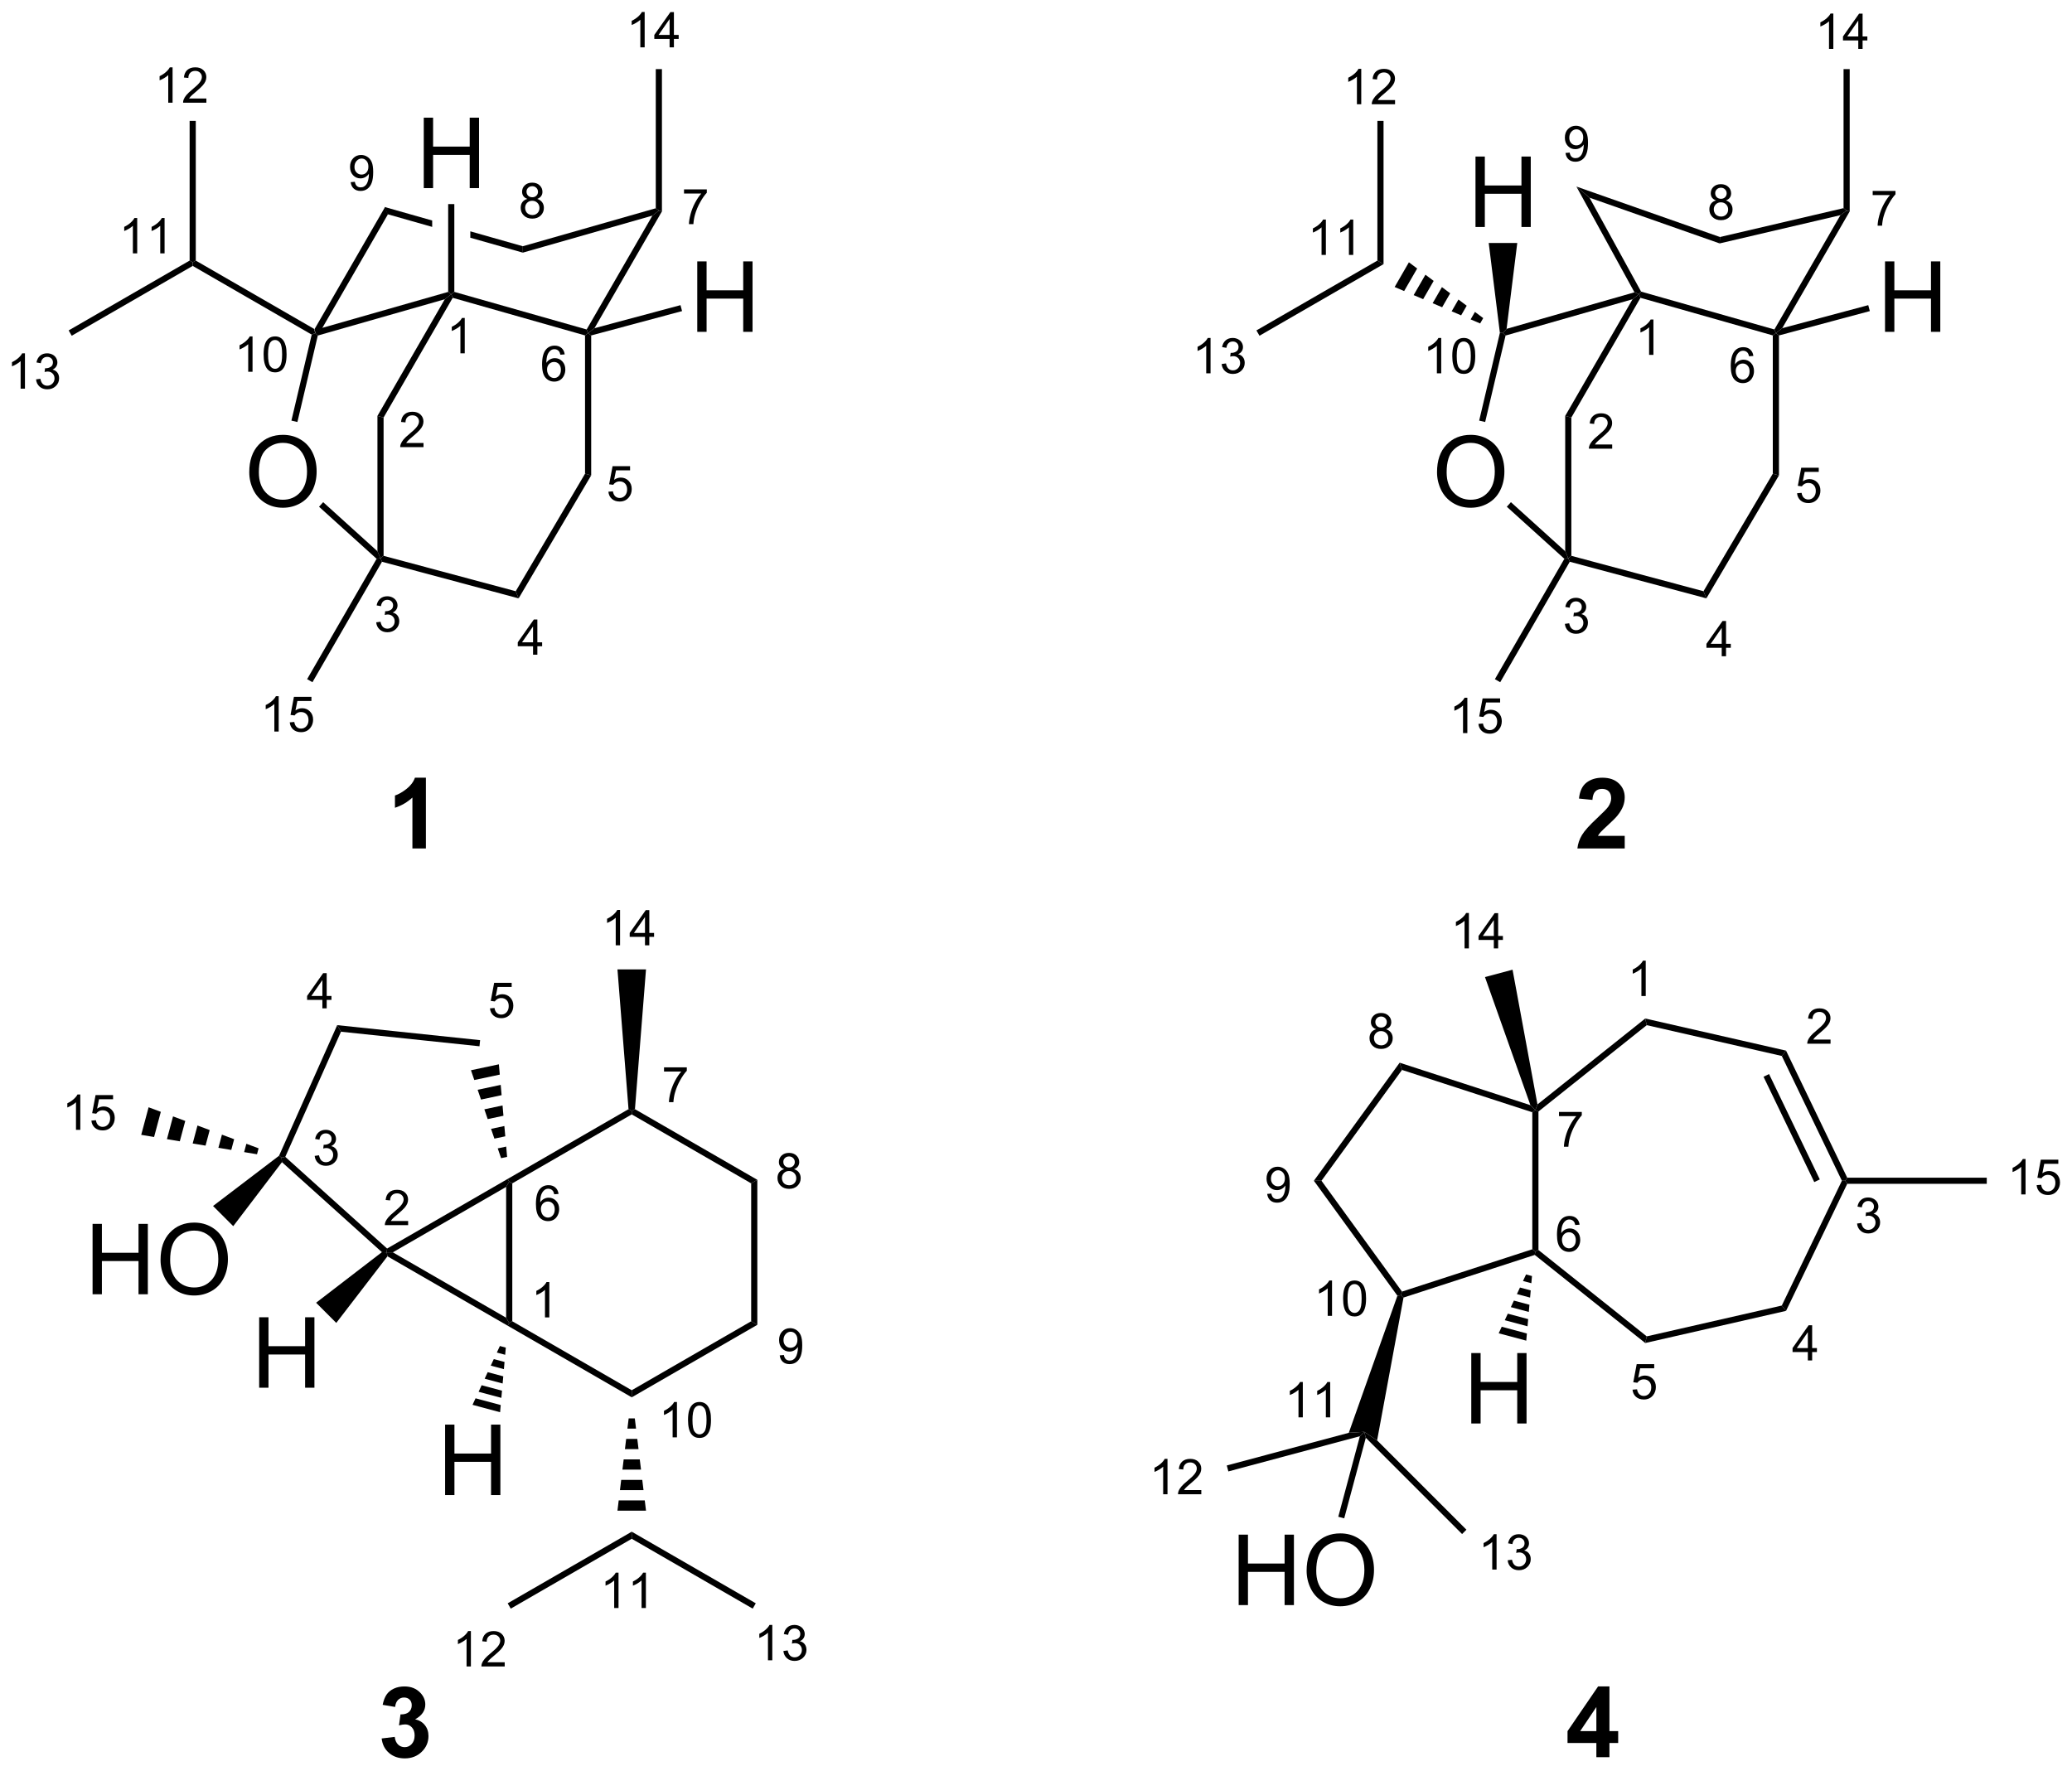 <?xml version="1.0" encoding="UTF-8"?>
<!DOCTYPE svg PUBLIC '-//W3C//DTD SVG 1.0//EN'
          'http://www.w3.org/TR/2001/REC-SVG-20010904/DTD/svg10.dtd'>
<svg stroke-dasharray="none" shape-rendering="auto" xmlns="http://www.w3.org/2000/svg" font-family="'Dialog'" text-rendering="auto" width="462" fill-opacity="1" color-interpolation="auto" color-rendering="auto" preserveAspectRatio="xMidYMid meet" font-size="12px" viewBox="0 0 462 395" fill="black" xmlns:xlink="http://www.w3.org/1999/xlink" stroke="black" image-rendering="auto" stroke-miterlimit="10" stroke-linecap="square" stroke-linejoin="miter" font-style="normal" stroke-width="1" height="395" stroke-dashoffset="0" font-weight="normal" stroke-opacity="1"
><!--Generated by the Batik Graphics2D SVG Generator--><defs id="genericDefs"
  /><g
  ><defs id="defs1"
    ><clipPath clipPathUnits="userSpaceOnUse" id="clipPath1"
      ><path d="M1.094 1.391 L174.334 1.391 L174.334 149.426 L1.094 149.426 L1.094 1.391 Z"
      /></clipPath
      ><clipPath clipPathUnits="userSpaceOnUse" id="clipPath2"
      ><path d="M52.714 34.528 L52.714 178.446 L221.137 178.446 L221.137 34.528 Z"
      /></clipPath
    ></defs
    ><g transform="scale(2.667,2.667) translate(-1.094,-1.391) matrix(1.029,0,0,1.029,-53.127,-34.124)"
    ><path d="M83.968 51.352 L84.206 51.939 L78.862 61.195 L78.337 61.605 L78.245 61.263 Z" stroke="none" clip-path="url(#clipPath2)"
    /></g
    ><g transform="matrix(2.743,0,0,2.743,-144.591,-94.707)"
    ><path d="M78.546 61.805 L78.337 61.605 L78.862 61.195 L89.144 58.256 L89.394 58.444 L88.869 58.855 Z" stroke="none" clip-path="url(#clipPath2)"
    /></g
    ><g transform="matrix(2.743,0,0,2.743,-144.591,-94.707)"
    ><path d="M89.513 58.738 L89.394 58.444 L89.644 58.256 L100.4 61.311 L100.519 61.605 L100.269 61.794 Z" stroke="none" clip-path="url(#clipPath2)"
    /></g
    ><g transform="matrix(2.743,0,0,2.743,-144.591,-94.707)"
    ><path d="M101.037 61.207 L100.519 61.605 L100.4 61.311 L105.745 52.056 L106.27 51.645 L106.52 51.712 Z" stroke="none" clip-path="url(#clipPath2)"
    /></g
    ><g transform="matrix(2.743,0,0,2.743,-144.591,-94.707)"
    ><path d="M106.02 51.457 L106.27 51.645 L105.745 52.056 L95.212 55.065 L95.212 54.545 Z" stroke="none" clip-path="url(#clipPath2)"
    /></g
    ><g transform="matrix(2.743,0,0,2.743,-144.591,-94.707)"
    ><path d="M83.968 51.352 L84.206 51.939 L87.844 52.972 L87.844 52.453 L87.844 52.453 L83.968 51.352 ZM90.944 53.333 L90.944 53.853 L90.944 53.853 L95.212 55.065 L95.212 54.545 L90.944 53.333 Z" stroke="none" clip-path="url(#clipPath2)"
    /></g
    ><g transform="matrix(2.743,0,0,2.743,-144.591,-94.707)"
    ><path d="M88.869 58.855 L89.394 58.444 L89.513 58.738 L83.894 68.471 L83.394 68.337 Z" stroke="none" clip-path="url(#clipPath2)"
    /></g
    ><g transform="matrix(2.743,0,0,2.743,-144.591,-94.707)"
    ><path d="M83.394 68.337 L83.894 68.471 L83.894 79.712 L83.644 79.904 L83.394 79.341 Z" stroke="none" clip-path="url(#clipPath2)"
    /></g
    ><g transform="matrix(2.743,0,0,2.743,-144.591,-94.707)"
    ><path d="M100.269 61.794 L100.519 61.605 L100.769 61.797 L100.769 73.173 L100.269 73.037 Z" stroke="none" clip-path="url(#clipPath2)"
    /></g
    ><g transform="matrix(2.743,0,0,2.743,-144.591,-94.707)"
    ><path d="M83.765 80.195 L83.644 79.904 L83.894 79.712 L94.634 82.59 L94.871 83.171 Z" stroke="none" clip-path="url(#clipPath2)"
    /></g
    ><g transform="matrix(2.743,0,0,2.743,-144.591,-94.707)"
    ><path d="M100.269 73.037 L100.769 73.173 L94.871 83.171 L94.634 82.59 Z" stroke="none" clip-path="url(#clipPath2)"
    /></g
    ><g transform="matrix(2.743,0,0,2.743,-144.591,-94.707)"
    ><path d="M106.52 51.712 L106.27 51.645 L106.02 51.457 L106.02 40.145 L106.52 40.145 Z" stroke="none" clip-path="url(#clipPath2)"
    /></g
    ><g transform="matrix(2.743,0,0,2.743,-144.591,-94.707)"
    ><path d="M87.16 49.819 L87.16 44.093 L87.918 44.093 L87.918 46.444 L90.894 46.444 L90.894 44.093 L91.652 44.093 L91.652 49.819 L90.894 49.819 L90.894 47.119 L87.918 47.119 L87.918 49.819 L87.16 49.819 Z" stroke="none" clip-path="url(#clipPath2)"
    /></g
    ><g transform="matrix(2.743,0,0,2.743,-144.591,-94.707)"
    ><path d="M89.644 58.256 L89.394 58.444 L89.144 58.256 L89.144 51.12 L89.644 51.12 Z" stroke="none" clip-path="url(#clipPath2)"
    /></g
    ><g transform="matrix(2.743,0,0,2.743,-144.591,-94.707)"
    ><path d="M109.392 61.503 L109.392 55.777 L110.15 55.777 L110.15 58.128 L113.127 58.128 L113.127 55.777 L113.885 55.777 L113.885 61.503 L113.127 61.503 L113.127 58.803 L110.15 58.803 L110.15 61.503 L109.392 61.503 Z" stroke="none" clip-path="url(#clipPath2)"
    /></g
    ><g transform="matrix(2.743,0,0,2.743,-144.591,-94.707)"
    ><path d="M100.769 61.797 L100.519 61.605 L101.037 61.207 L108.028 59.334 L108.157 59.817 Z" stroke="none" clip-path="url(#clipPath2)"
    /></g
    ><g transform="matrix(2.743,0,0,2.743,-144.591,-94.707)"
    ><path d="M72.975 72.916 Q72.975 71.489 73.74 70.684 Q74.506 69.877 75.717 69.877 Q76.509 69.877 77.144 70.257 Q77.782 70.635 78.115 71.312 Q78.451 71.989 78.451 72.848 Q78.451 73.72 78.1 74.408 Q77.748 75.095 77.102 75.45 Q76.459 75.804 75.712 75.804 Q74.904 75.804 74.266 75.413 Q73.631 75.02 73.303 74.345 Q72.975 73.668 72.975 72.916 ZM73.756 72.926 Q73.756 73.963 74.311 74.559 Q74.868 75.153 75.709 75.153 Q76.563 75.153 77.115 74.551 Q77.67 73.95 77.67 72.845 Q77.67 72.145 77.433 71.624 Q77.196 71.103 76.74 70.817 Q76.287 70.528 75.72 70.528 Q74.915 70.528 74.334 71.082 Q73.756 71.635 73.756 72.926 Z" stroke="none" clip-path="url(#clipPath2)"
    /></g
    ><g transform="matrix(2.743,0,0,2.743,-144.591,-94.707)"
    ><path d="M78.051 61.728 L78.337 61.605 L78.546 61.805 L76.888 68.834 L76.401 68.719 Z" stroke="none" clip-path="url(#clipPath2)"
    /></g
    ><g transform="matrix(2.743,0,0,2.743,-144.591,-94.707)"
    ><path d="M78.647 75.722 L78.983 75.351 L83.394 79.341 L83.644 79.904 L83.327 79.954 Z" stroke="none" clip-path="url(#clipPath2)"
    /></g
    ><g transform="matrix(2.743,0,0,2.743,-144.591,-94.707)"
    ><path d="M83.327 79.954 L83.644 79.904 L83.765 80.195 L78.111 89.988 L77.678 89.738 Z" stroke="none" clip-path="url(#clipPath2)"
    /></g
    ><g transform="matrix(2.743,0,0,2.743,-144.591,-94.707)"
    ><path d="M78.245 61.263 L78.337 61.605 L78.051 61.728 L68.377 56.144 L68.377 55.855 L68.627 55.711 Z" stroke="none" clip-path="url(#clipPath2)"
    /></g
    ><g transform="matrix(2.743,0,0,2.743,-144.591,-94.707)"
    ><path d="M68.627 55.711 L68.377 55.855 L68.127 55.711 L68.127 44.355 L68.627 44.355 Z" stroke="none" clip-path="url(#clipPath2)"
    /></g
    ><g transform="matrix(2.743,0,0,2.743,-144.591,-94.707)"
    ><path d="M68.127 55.711 L68.377 55.855 L68.377 56.144 L58.543 61.821 L58.293 61.388 Z" stroke="none" clip-path="url(#clipPath2)"
    /></g
    ><g transform="matrix(2.743,0,0,2.743,-144.591,-94.707)"
    ><path d="M175.097 61.805 L174.888 61.605 L175.18 61.261 L185.575 58.29 L185.945 58.444 L185.42 58.855 Z" stroke="none" clip-path="url(#clipPath2)"
    /></g
    ><g transform="matrix(2.743,0,0,2.743,-144.591,-94.707)"
    ><path d="M186.064 58.738 L185.945 58.444 L186.114 58.233 L196.951 61.311 L197.07 61.605 L196.82 61.794 Z" stroke="none" clip-path="url(#clipPath2)"
    /></g
    ><g transform="matrix(2.743,0,0,2.743,-144.591,-94.707)"
    ><path d="M197.588 61.207 L197.07 61.605 L196.951 61.311 L202.316 52.02 L202.821 51.645 L203.071 51.712 Z" stroke="none" clip-path="url(#clipPath2)"
    /></g
    ><g transform="matrix(2.743,0,0,2.743,-144.591,-94.707)"
    ><path d="M202.571 51.447 L202.821 51.645 L202.316 52.02 L192.499 54.315 L192.527 53.795 Z" stroke="none" clip-path="url(#clipPath2)"
    /></g
    ><g transform="matrix(2.743,0,0,2.743,-144.591,-94.707)"
    ><path d="M192.527 53.795 L192.499 54.315 L181.922 50.598 L180.854 49.693 Z" stroke="none" clip-path="url(#clipPath2)"
    /></g
    ><g transform="matrix(2.743,0,0,2.743,-144.591,-94.707)"
    ><path d="M185.42 58.855 L185.945 58.444 L186.064 58.738 L180.445 68.471 L179.945 68.337 Z" stroke="none" clip-path="url(#clipPath2)"
    /></g
    ><g transform="matrix(2.743,0,0,2.743,-144.591,-94.707)"
    ><path d="M179.945 68.337 L180.445 68.471 L180.445 79.712 L180.195 79.904 L179.945 79.341 Z" stroke="none" clip-path="url(#clipPath2)"
    /></g
    ><g transform="matrix(2.743,0,0,2.743,-144.591,-94.707)"
    ><path d="M196.82 61.794 L197.07 61.605 L197.32 61.797 L197.32 73.173 L196.82 73.037 Z" stroke="none" clip-path="url(#clipPath2)"
    /></g
    ><g transform="matrix(2.743,0,0,2.743,-144.591,-94.707)"
    ><path d="M180.316 80.195 L180.195 79.904 L180.445 79.712 L191.185 82.59 L191.422 83.171 Z" stroke="none" clip-path="url(#clipPath2)"
    /></g
    ><g transform="matrix(2.743,0,0,2.743,-144.591,-94.707)"
    ><path d="M196.82 73.037 L197.32 73.173 L191.422 83.171 L191.185 82.59 Z" stroke="none" clip-path="url(#clipPath2)"
    /></g
    ><g transform="matrix(2.743,0,0,2.743,-144.591,-94.707)"
    ><path d="M203.071 51.712 L202.821 51.645 L202.571 51.447 L202.571 40.145 L203.071 40.145 Z" stroke="none" clip-path="url(#clipPath2)"
    /></g
    ><g transform="matrix(2.743,0,0,2.743,-144.591,-94.707)"
    ><path d="M205.943 61.503 L205.943 55.777 L206.701 55.777 L206.701 58.128 L209.678 58.128 L209.678 55.777 L210.435 55.777 L210.435 61.503 L209.678 61.503 L209.678 58.803 L206.701 58.803 L206.701 61.503 L205.943 61.503 Z" stroke="none" clip-path="url(#clipPath2)"
    /></g
    ><g transform="matrix(2.743,0,0,2.743,-144.591,-94.707)"
    ><path d="M197.32 61.797 L197.07 61.605 L197.588 61.207 L204.579 59.334 L204.708 59.817 Z" stroke="none" clip-path="url(#clipPath2)"
    /></g
    ><g transform="matrix(2.743,0,0,2.743,-144.591,-94.707)"
    ><path d="M169.526 72.916 Q169.526 71.489 170.291 70.684 Q171.057 69.877 172.268 69.877 Q173.06 69.877 173.695 70.257 Q174.333 70.635 174.666 71.312 Q175.002 71.989 175.002 72.848 Q175.002 73.72 174.651 74.408 Q174.299 75.095 173.653 75.45 Q173.01 75.804 172.263 75.804 Q171.455 75.804 170.817 75.413 Q170.182 75.02 169.854 74.345 Q169.526 73.668 169.526 72.916 ZM170.307 72.926 Q170.307 73.963 170.862 74.559 Q171.419 75.153 172.26 75.153 Q173.114 75.153 173.666 74.551 Q174.221 73.95 174.221 72.845 Q174.221 72.145 173.984 71.624 Q173.747 71.103 173.291 70.817 Q172.838 70.528 172.27 70.528 Q171.466 70.528 170.885 71.082 Q170.307 71.635 170.307 72.926 Z" stroke="none" clip-path="url(#clipPath2)"
    /></g
    ><g transform="matrix(2.743,0,0,2.743,-144.591,-94.707)"
    ><path d="M174.635 61.586 L174.888 61.605 L175.097 61.805 L173.439 68.834 L172.952 68.719 Z" stroke="none" clip-path="url(#clipPath2)"
    /></g
    ><g transform="matrix(2.743,0,0,2.743,-144.591,-94.707)"
    ><path d="M175.198 75.722 L175.533 75.351 L179.945 79.341 L180.195 79.904 L179.878 79.954 Z" stroke="none" clip-path="url(#clipPath2)"
    /></g
    ><g transform="matrix(2.743,0,0,2.743,-144.591,-94.707)"
    ><path d="M179.878 79.954 L180.195 79.904 L180.316 80.195 L174.662 89.988 L174.229 89.738 Z" stroke="none" clip-path="url(#clipPath2)"
    /></g
    ><g transform="matrix(2.743,0,0,2.743,-144.591,-94.707)"
    ><path d="M173.031 60.821 L172.258 60.492 L172.609 59.884 L173.281 60.388 ZM171.486 60.163 L170.714 59.834 L171.267 58.876 L171.938 59.38 ZM169.942 59.505 L169.169 59.176 L169.925 57.867 L170.596 58.371 ZM168.397 58.847 L167.625 58.518 L168.583 56.859 L169.254 57.363 ZM166.853 58.188 L166.081 57.859 L167.24 55.85 L167.912 56.355 Z" stroke="none" clip-path="url(#clipPath2)"
    /></g
    ><g transform="matrix(2.743,0,0,2.743,-144.591,-94.707)"
    ><path d="M165.178 55.999 L164.678 55.711 L164.678 44.355 L165.178 44.355 Z" stroke="none" clip-path="url(#clipPath2)"
    /></g
    ><g transform="matrix(2.743,0,0,2.743,-144.591,-94.707)"
    ><path d="M164.678 55.711 L165.178 55.999 L155.094 61.821 L154.844 61.388 Z" stroke="none" clip-path="url(#clipPath2)"
    /></g
    ><g transform="matrix(2.743,0,0,2.743,-144.591,-94.707)"
    ><path d="M186.114 58.233 L185.945 58.444 L185.575 58.29 L180.854 49.693 L181.922 50.598 Z" stroke="none" clip-path="url(#clipPath2)"
    /></g
    ><g transform="matrix(2.743,0,0,2.743,-144.591,-94.707)"
    ><path d="M172.653 52.98 L172.653 47.253 L173.411 47.253 L173.411 49.605 L176.388 49.605 L176.388 47.253 L177.145 47.253 L177.145 52.98 L176.388 52.98 L176.388 50.279 L173.411 50.279 L173.411 52.98 L172.653 52.98 Z" stroke="none" clip-path="url(#clipPath2)"
    /></g
    ><g transform="matrix(2.743,0,0,2.743,-144.591,-94.707)"
    ><path d="M175.18 61.261 L174.888 61.605 L174.635 61.586 L173.728 54.28 L176.048 54.28 Z" stroke="none" clip-path="url(#clipPath2)"
    /></g
    ><g transform="matrix(2.743,0,0,2.743,-144.591,-94.707)"
    ><path d="M87.333 103.5 L86.237 103.5 L86.237 99.362 Q85.635 99.924 84.818 100.195 L84.818 99.198 Q85.248 99.057 85.75 98.667 Q86.255 98.273 86.443 97.75 L87.333 97.75 L87.333 103.5 Z" stroke="none" clip-path="url(#clipPath2)"
    /></g
    ><g transform="matrix(2.743,0,0,2.743,-144.591,-94.707)"
    ><path d="M184.783 102.479 L184.783 103.5 L180.936 103.5 Q180.999 102.922 181.311 102.404 Q181.624 101.885 182.546 101.031 Q183.288 100.338 183.455 100.094 Q183.681 99.753 183.681 99.422 Q183.681 99.055 183.483 98.857 Q183.288 98.659 182.939 98.659 Q182.595 98.659 182.392 98.867 Q182.189 99.073 182.158 99.555 L181.064 99.445 Q181.163 98.539 181.679 98.146 Q182.194 97.75 182.968 97.75 Q183.814 97.75 184.298 98.208 Q184.783 98.664 184.783 99.344 Q184.783 99.729 184.645 100.081 Q184.507 100.43 184.205 100.812 Q184.007 101.065 183.486 101.542 Q182.968 102.018 182.827 102.174 Q182.689 102.331 182.603 102.479 L184.783 102.479 Z" stroke="none" clip-path="url(#clipPath2)"
    /></g
    ><g transform="matrix(2.743,0,0,2.743,-144.591,-94.707)"
    ><path d="M93.856 131.017 L94.106 130.584 L94.356 130.728 L94.356 141.939 L94.106 142.084 L93.856 141.651 Z" stroke="none" clip-path="url(#clipPath2)"
    /></g
    ><g transform="matrix(2.743,0,0,2.743,-144.591,-94.707)"
    ><path d="M93.981 142.3 L94.106 142.084 L94.356 141.939 L104.065 147.545 L104.065 148.122 Z" stroke="none" clip-path="url(#clipPath2)"
    /></g
    ><g transform="matrix(2.743,0,0,2.743,-144.591,-94.707)"
    ><path d="M104.065 148.122 L104.065 147.545 L113.774 141.939 L114.274 142.228 Z" stroke="none" clip-path="url(#clipPath2)"
    /></g
    ><g transform="matrix(2.743,0,0,2.743,-144.591,-94.707)"
    ><path d="M114.274 142.228 L113.774 141.939 L113.774 130.728 L114.274 130.439 Z" stroke="none" clip-path="url(#clipPath2)"
    /></g
    ><g transform="matrix(2.743,0,0,2.743,-144.591,-94.707)"
    ><path d="M114.274 130.439 L113.774 130.728 L104.065 125.122 L104.065 124.834 L104.326 124.696 Z" stroke="none" clip-path="url(#clipPath2)"
    /></g
    ><g transform="matrix(2.743,0,0,2.743,-144.591,-94.707)"
    ><path d="M103.804 124.696 L104.065 124.834 L104.065 125.122 L94.356 130.728 L94.106 130.584 L93.981 130.367 Z" stroke="none" clip-path="url(#clipPath2)"
    /></g
    ><g transform="matrix(2.743,0,0,2.743,-144.591,-94.707)"
    ><path d="M93.981 130.367 L94.106 130.584 L93.856 131.017 L84.646 136.334 L84.146 136.334 L84.179 136.026 Z" stroke="none" clip-path="url(#clipPath2)"
    /></g
    ><g transform="matrix(2.743,0,0,2.743,-144.591,-94.707)"
    ><path d="M84.209 136.659 L84.146 136.334 L84.646 136.334 L93.856 141.651 L94.106 142.084 L93.981 142.3 Z" stroke="none" clip-path="url(#clipPath2)"
    /></g
    ><g transform="matrix(2.743,0,0,2.743,-144.591,-94.707)"
    ><path d="M93.445 128.679 L93.173 127.885 L93.86 127.739 L93.934 128.575 ZM92.901 127.091 L92.629 126.297 L93.711 126.067 L93.786 126.903 ZM92.357 125.503 L92.085 124.709 L93.563 124.395 L93.637 125.231 ZM91.812 123.915 L91.54 123.121 L93.414 122.722 L93.488 123.558 ZM91.268 122.326 L90.996 121.532 L93.265 121.05 L93.34 121.886 Z" stroke="none" clip-path="url(#clipPath2)"
    /></g
    ><g transform="matrix(2.743,0,0,2.743,-144.591,-94.707)"
    ><path d="M91.741 119.086 L91.689 119.584 L80.432 118.4 L80.123 117.865 Z" stroke="none" clip-path="url(#clipPath2)"
    /></g
    ><g transform="matrix(2.743,0,0,2.743,-144.591,-94.707)"
    ><path d="M80.123 117.865 L80.432 118.4 L75.903 128.574 L75.6 128.639 L75.396 128.483 Z" stroke="none" clip-path="url(#clipPath2)"
    /></g
    ><g transform="matrix(2.743,0,0,2.743,-144.591,-94.707)"
    ><path d="M75.633 129.005 L75.6 128.639 L75.903 128.574 L84.179 136.026 L84.146 136.334 L83.757 136.32 Z" stroke="none" clip-path="url(#clipPath2)"
    /></g
    ><g transform="matrix(2.743,0,0,2.743,-144.591,-94.707)"
    ><path d="M73.604 128.362 L72.558 128.187 L72.74 127.509 L73.733 127.879 ZM71.512 128.011 L70.466 127.836 L70.753 126.767 L71.746 127.138 ZM69.421 127.66 L68.375 127.485 L68.766 126.025 L69.759 126.396 ZM67.329 127.309 L66.283 127.134 L66.779 125.283 L67.772 125.654 ZM65.238 126.958 L64.192 126.783 L64.792 124.542 L65.786 124.913 Z" stroke="none" clip-path="url(#clipPath2)"
    /></g
    ><g transform="matrix(2.743,0,0,2.743,-144.591,-94.707)"
    ><path d="M60.238 139.745 L60.238 134.019 L60.996 134.019 L60.996 136.37 L63.972 136.37 L63.972 134.019 L64.73 134.019 L64.73 139.745 L63.972 139.745 L63.972 137.045 L60.996 137.045 L60.996 139.745 L60.238 139.745 ZM65.763 136.956 Q65.763 135.529 66.528 134.725 Q67.294 133.917 68.505 133.917 Q69.297 133.917 69.932 134.297 Q70.57 134.675 70.903 135.352 Q71.239 136.029 71.239 136.888 Q71.239 137.761 70.888 138.448 Q70.536 139.136 69.89 139.49 Q69.247 139.844 68.5 139.844 Q67.692 139.844 67.054 139.454 Q66.419 139.06 66.091 138.386 Q65.763 137.709 65.763 136.956 ZM66.544 136.967 Q66.544 138.003 67.099 138.6 Q67.656 139.193 68.497 139.193 Q69.351 139.193 69.903 138.592 Q70.458 137.99 70.458 136.886 Q70.458 136.185 70.221 135.665 Q69.984 135.144 69.528 134.857 Q69.075 134.568 68.508 134.568 Q67.703 134.568 67.122 135.123 Q66.544 135.675 66.544 136.967 Z" stroke="none" clip-path="url(#clipPath2)"
    /></g
    ><g transform="matrix(2.743,0,0,2.743,-144.591,-94.707)"
    ><path d="M75.396 128.483 L75.6 128.639 L75.633 129.005 L71.672 134.207 L70.031 132.567 Z" stroke="none" clip-path="url(#clipPath2)"
    /></g
    ><g transform="matrix(2.743,0,0,2.743,-144.591,-94.707)"
    ><path d="M73.78 147.34 L73.78 141.614 L74.538 141.614 L74.538 143.965 L77.515 143.965 L77.515 141.614 L78.272 141.614 L78.272 147.34 L77.515 147.34 L77.515 144.64 L74.538 144.64 L74.538 147.34 L73.78 147.34 Z" stroke="none" clip-path="url(#clipPath2)"
    /></g
    ><g transform="matrix(2.743,0,0,2.743,-144.591,-94.707)"
    ><path d="M83.757 136.32 L84.146 136.334 L84.209 136.659 L80.047 142.073 L78.407 140.433 Z" stroke="none" clip-path="url(#clipPath2)"
    /></g
    ><g transform="matrix(2.743,0,0,2.743,-144.591,-94.707)"
    ><path d="M88.895 156.067 L88.895 150.34 L89.653 150.34 L89.653 152.692 L92.629 152.692 L92.629 150.34 L93.387 150.34 L93.387 156.067 L92.629 156.067 L92.629 153.366 L89.653 153.366 L89.653 156.067 L88.895 156.067 Z" stroke="none" clip-path="url(#clipPath2)"
    /></g
    ><g transform="matrix(2.743,0,0,2.743,-144.591,-94.707)"
    ><path d="M93.829 144.08 L93.778 144.664 L93.1 144.482 L93.347 143.951 ZM93.726 145.247 L93.674 145.831 L92.606 145.544 L92.853 145.013 ZM93.623 146.415 L93.571 146.998 L92.111 146.607 L92.358 146.076 ZM93.519 147.582 L93.468 148.165 L91.617 147.67 L91.864 147.138 ZM93.416 148.749 L93.364 149.333 L91.123 148.732 L91.37 148.201 Z" stroke="none" clip-path="url(#clipPath2)"
    /></g
    ><g transform="matrix(2.743,0,0,2.743,-144.591,-94.707)"
    ><path d="M104.315 149.834 L104.416 150.667 L103.714 150.667 L103.815 149.834 ZM104.517 151.5 L104.618 152.334 L103.512 152.334 L103.613 151.5 ZM104.719 153.167 L104.82 154 L103.309 154 L103.41 153.167 ZM104.922 154.834 L105.023 155.667 L103.107 155.667 L103.208 154.834 ZM105.124 156.5 L105.225 157.334 L102.905 157.334 L103.006 156.5 Z" stroke="none" clip-path="url(#clipPath2)"
    /></g
    ><g transform="matrix(2.743,0,0,2.743,-144.591,-94.707)"
    ><path d="M104.065 159.622 L104.065 159.045 L114.149 164.867 L113.899 165.3 Z" stroke="none" clip-path="url(#clipPath2)"
    /></g
    ><g transform="matrix(2.743,0,0,2.743,-144.591,-94.707)"
    ><path d="M104.065 159.045 L104.065 159.622 L94.231 165.3 L93.981 164.867 Z" stroke="none" clip-path="url(#clipPath2)"
    /></g
    ><g transform="matrix(2.743,0,0,2.743,-144.591,-94.707)"
    ><path d="M104.326 124.696 L104.065 124.834 L103.804 124.696 L102.905 113.334 L105.225 113.334 Z" stroke="none" clip-path="url(#clipPath2)"
    /></g
    ><g transform="matrix(2.743,0,0,2.743,-144.591,-94.707)"
    ><path d="M177.271 124.948 L177.521 124.766 L177.771 124.887 L177.771 136.146 L177.521 136.266 L177.271 136.085 Z" stroke="none" clip-path="url(#clipPath2)"
    /></g
    ><g transform="matrix(2.743,0,0,2.743,-144.591,-94.707)"
    ><path d="M177.47 136.546 L177.521 136.266 L177.771 136.146 L186.574 143.166 L186.45 143.707 Z" stroke="none" clip-path="url(#clipPath2)"
    /></g
    ><g transform="matrix(2.743,0,0,2.743,-144.591,-94.707)"
    ><path d="M186.45 143.707 L186.574 143.166 L197.551 140.66 L197.897 141.094 Z" stroke="none" clip-path="url(#clipPath2)"
    /></g
    ><g transform="matrix(2.743,0,0,2.743,-144.591,-94.707)"
    ><path d="M197.897 141.094 L197.551 140.66 L202.436 130.516 L202.713 130.516 L202.87 130.766 Z" stroke="none" clip-path="url(#clipPath2)"
    /></g
    ><g transform="matrix(2.743,0,0,2.743,-144.591,-94.707)"
    ><path d="M202.87 130.266 L202.713 130.516 L202.436 130.516 L197.551 120.372 L197.897 119.938 ZM200.641 130.408 L196.517 121.843 L196.066 122.06 L200.191 130.625 Z" stroke="none" clip-path="url(#clipPath2)"
    /></g
    ><g transform="matrix(2.743,0,0,2.743,-144.591,-94.707)"
    ><path d="M197.897 119.938 L197.551 120.372 L186.574 117.867 L186.45 117.326 Z" stroke="none" clip-path="url(#clipPath2)"
    /></g
    ><g transform="matrix(2.743,0,0,2.743,-144.591,-94.707)"
    ><path d="M186.45 117.326 L186.574 117.867 L177.771 124.887 L177.521 124.766 L177.69 124.311 Z" stroke="none" clip-path="url(#clipPath2)"
    /></g
    ><g transform="matrix(2.743,0,0,2.743,-144.591,-94.707)"
    ><path d="M177.117 124.372 L177.521 124.766 L177.271 124.948 L166.679 121.506 L166.488 120.919 Z" stroke="none" clip-path="url(#clipPath2)"
    /></g
    ><g transform="matrix(2.743,0,0,2.743,-144.591,-94.707)"
    ><path d="M166.488 120.919 L166.679 121.506 L160.133 130.516 L159.515 130.516 Z" stroke="none" clip-path="url(#clipPath2)"
    /></g
    ><g transform="matrix(2.743,0,0,2.743,-144.591,-94.707)"
    ><path d="M159.515 130.516 L160.133 130.516 L166.679 139.526 L166.584 139.82 L166.305 139.861 Z" stroke="none" clip-path="url(#clipPath2)"
    /></g
    ><g transform="matrix(2.743,0,0,2.743,-144.591,-94.707)"
    ><path d="M166.802 140.012 L166.584 139.82 L166.679 139.526 L177.271 136.085 L177.521 136.266 L177.47 136.546 Z" stroke="none" clip-path="url(#clipPath2)"
    /></g
    ><g transform="matrix(2.743,0,0,2.743,-144.591,-94.707)"
    ><path d="M202.87 130.766 L202.713 130.516 L202.87 130.266 L214.213 130.266 L214.213 130.766 Z" stroke="none" clip-path="url(#clipPath2)"
    /></g
    ><g transform="matrix(2.743,0,0,2.743,-144.591,-94.707)"
    ><path d="M177.69 124.311 L177.521 124.766 L177.117 124.372 L173.424 113.958 L175.665 113.358 Z" stroke="none" clip-path="url(#clipPath2)"
    /></g
    ><g transform="matrix(2.743,0,0,2.743,-144.591,-94.707)"
    ><path d="M172.31 150.249 L172.31 144.523 L173.068 144.523 L173.068 146.874 L176.045 146.874 L176.045 144.523 L176.802 144.523 L176.802 150.249 L176.045 150.249 L176.045 147.549 L173.068 147.549 L173.068 150.249 L172.31 150.249 Z" stroke="none" clip-path="url(#clipPath2)"
    /></g
    ><g transform="matrix(2.743,0,0,2.743,-144.591,-94.707)"
    ><path d="M177.245 138.263 L177.193 138.846 L176.515 138.665 L176.762 138.133 ZM177.142 139.43 L177.09 140.014 L176.021 139.727 L176.268 139.196 ZM177.038 140.597 L176.986 141.181 L175.527 140.79 L175.774 140.258 ZM176.935 141.764 L176.883 142.348 L175.033 141.852 L175.28 141.321 ZM176.831 142.932 L176.78 143.515 L174.539 142.915 L174.786 142.383 Z" stroke="none" clip-path="url(#clipPath2)"
    /></g
    ><g transform="matrix(2.743,0,0,2.743,-144.591,-94.707)"
    ><path d="M166.305 139.861 L166.584 139.82 L166.802 140.012 L164.655 151.622 L163.607 150.928 L162.353 151.005 Z" stroke="none" clip-path="url(#clipPath2)"
    /></g
    ><g transform="matrix(2.743,0,0,2.743,-144.591,-94.707)"
    ><path d="M163.737 151.411 L163.607 150.928 L164.655 151.622 L171.916 158.883 L171.562 159.237 Z" stroke="none" clip-path="url(#clipPath2)"
    /></g
    ><g transform="matrix(2.743,0,0,2.743,-144.591,-94.707)"
    ><path d="M162.353 151.005 L163.607 150.928 L163.254 151.282 L152.564 154.146 L152.435 153.663 Z" stroke="none" clip-path="url(#clipPath2)"
    /></g
    ><g transform="matrix(2.743,0,0,2.743,-144.591,-94.707)"
    ><path d="M153.401 165.011 L153.401 159.285 L154.158 159.285 L154.158 161.636 L157.135 161.636 L157.135 159.285 L157.893 159.285 L157.893 165.011 L157.135 165.011 L157.135 162.311 L154.158 162.311 L154.158 165.011 L153.401 165.011 ZM158.925 162.222 Q158.925 160.795 159.691 159.99 Q160.457 159.183 161.667 159.183 Q162.459 159.183 163.095 159.563 Q163.733 159.941 164.066 160.618 Q164.402 161.295 164.402 162.154 Q164.402 163.027 164.05 163.714 Q163.699 164.402 163.053 164.756 Q162.41 165.11 161.662 165.11 Q160.855 165.11 160.217 164.72 Q159.582 164.326 159.254 163.652 Q158.925 162.975 158.925 162.222 ZM159.707 162.233 Q159.707 163.269 160.261 163.865 Q160.819 164.459 161.66 164.459 Q162.514 164.459 163.066 163.858 Q163.621 163.256 163.621 162.152 Q163.621 161.451 163.384 160.93 Q163.147 160.41 162.691 160.123 Q162.238 159.834 161.67 159.834 Q160.865 159.834 160.285 160.389 Q159.707 160.941 159.707 162.233 Z" stroke="none" clip-path="url(#clipPath2)"
    /></g
    ><g transform="matrix(2.743,0,0,2.743,-144.591,-94.707)"
    ><path d="M163.254 151.282 L163.607 150.928 L163.737 151.411 L161.982 157.959 L161.499 157.83 Z" stroke="none" clip-path="url(#clipPath2)"
    /></g
    ><g transform="matrix(2.743,0,0,2.743,-144.591,-94.707)"
    ><path d="M83.737 175.854 L84.8 175.727 Q84.849 176.133 85.07 176.349 Q85.294 176.562 85.612 176.562 Q85.951 176.562 86.182 176.305 Q86.417 176.047 86.417 175.609 Q86.417 175.195 86.193 174.953 Q85.972 174.711 85.651 174.711 Q85.44 174.711 85.146 174.792 L85.268 173.898 Q85.714 173.909 85.948 173.706 Q86.182 173.5 86.182 173.159 Q86.182 172.87 86.01 172.698 Q85.839 172.526 85.552 172.526 Q85.271 172.526 85.07 172.721 Q84.873 172.917 84.831 173.292 L83.818 173.12 Q83.925 172.602 84.135 172.292 Q84.349 171.979 84.729 171.802 Q85.112 171.625 85.583 171.625 Q86.393 171.625 86.88 172.141 Q87.284 172.562 87.284 173.094 Q87.284 173.846 86.458 174.297 Q86.951 174.401 87.245 174.768 Q87.542 175.135 87.542 175.656 Q87.542 176.409 86.99 176.943 Q86.44 177.474 85.62 177.474 Q84.841 177.474 84.328 177.026 Q83.818 176.578 83.737 175.854 Z" stroke="none" clip-path="url(#clipPath2)"
    /></g
    ><g transform="matrix(2.743,0,0,2.743,-144.591,-94.707)"
    ><path d="M182.478 177.375 L182.478 176.221 L180.134 176.221 L180.134 175.26 L182.619 171.625 L183.541 171.625 L183.541 175.258 L184.251 175.258 L184.251 176.221 L183.541 176.221 L183.541 177.375 L182.478 177.375 ZM182.478 175.258 L182.478 173.299 L181.163 175.258 L182.478 175.258 Z" stroke="none" clip-path="url(#clipPath2)"
    /></g
    ><g transform="matrix(2.743,0,0,2.743,-144.591,-94.707)"
    ><path d="M90.491 63.25 L90.139 63.25 L90.139 61.009 Q90.012 61.13 89.806 61.251 Q89.6 61.372 89.436 61.434 L89.436 61.094 Q89.731 60.954 89.951 60.758 Q90.172 60.56 90.264 60.375 L90.491 60.375 L90.491 63.25 Z" stroke="none" clip-path="url(#clipPath2)"
    /></g
    ><g transform="matrix(2.743,0,0,2.743,-144.591,-94.707)"
    ><path d="M87.139 70.537 L87.139 70.875 L85.246 70.875 Q85.242 70.747 85.288 70.63 Q85.359 70.438 85.518 70.25 Q85.678 70.062 85.979 69.816 Q86.445 69.434 86.609 69.21 Q86.773 68.986 86.773 68.787 Q86.773 68.578 86.624 68.435 Q86.475 68.29 86.234 68.29 Q85.981 68.29 85.828 68.443 Q85.676 68.595 85.674 68.865 L85.312 68.828 Q85.35 68.423 85.592 68.212 Q85.835 68 86.242 68 Q86.655 68 86.894 68.229 Q87.135 68.457 87.135 68.794 Q87.135 68.966 87.065 69.133 Q86.995 69.298 86.831 69.482 Q86.668 69.665 86.289 69.986 Q85.973 70.251 85.883 70.346 Q85.793 70.441 85.734 70.537 L87.139 70.537 Z" stroke="none" clip-path="url(#clipPath2)"
    /></g
    ><g transform="matrix(2.743,0,0,2.743,-144.591,-94.707)"
    ><path d="M83.293 85.118 L83.644 85.072 Q83.706 85.371 83.85 85.503 Q83.996 85.634 84.206 85.634 Q84.453 85.634 84.624 85.462 Q84.796 85.29 84.796 85.037 Q84.796 84.794 84.637 84.638 Q84.479 84.481 84.234 84.481 Q84.135 84.481 83.987 84.519 L84.026 84.211 Q84.061 84.215 84.082 84.215 Q84.307 84.215 84.487 84.098 Q84.667 83.981 84.667 83.736 Q84.667 83.543 84.535 83.417 Q84.405 83.289 84.198 83.289 Q83.992 83.289 83.856 83.418 Q83.719 83.547 83.68 83.805 L83.328 83.742 Q83.393 83.388 83.621 83.194 Q83.85 83 84.19 83 Q84.424 83 84.621 83.1 Q84.819 83.201 84.923 83.375 Q85.027 83.548 85.027 83.743 Q85.027 83.93 84.927 84.082 Q84.828 84.234 84.633 84.324 Q84.887 84.383 85.027 84.568 Q85.168 84.751 85.168 85.029 Q85.168 85.404 84.894 85.665 Q84.621 85.926 84.203 85.926 Q83.827 85.926 83.577 85.702 Q83.328 85.477 83.293 85.118 Z" stroke="none" clip-path="url(#clipPath2)"
    /></g
    ><g transform="matrix(2.743,0,0,2.743,-144.591,-94.707)"
    ><path d="M96.043 87.75 L96.043 87.064 L94.801 87.064 L94.801 86.742 L96.108 84.887 L96.394 84.887 L96.394 86.742 L96.781 86.742 L96.781 87.064 L96.394 87.064 L96.394 87.75 L96.043 87.75 ZM96.043 86.742 L96.043 85.451 L95.147 86.742 L96.043 86.742 Z" stroke="none" clip-path="url(#clipPath2)"
    /></g
    ><g transform="matrix(2.743,0,0,2.743,-144.591,-94.707)"
    ><path d="M102.167 74.5 L102.535 74.469 Q102.577 74.738 102.725 74.874 Q102.875 75.009 103.086 75.009 Q103.34 75.009 103.516 74.818 Q103.691 74.626 103.691 74.31 Q103.691 74.009 103.522 73.836 Q103.354 73.662 103.081 73.662 Q102.91 73.662 102.773 73.74 Q102.637 73.816 102.559 73.939 L102.229 73.896 L102.507 72.426 L103.93 72.426 L103.93 72.762 L102.788 72.762 L102.633 73.531 Q102.891 73.352 103.174 73.352 Q103.549 73.352 103.807 73.612 Q104.065 73.871 104.065 74.279 Q104.065 74.668 103.838 74.951 Q103.562 75.299 103.086 75.299 Q102.695 75.299 102.448 75.081 Q102.202 74.861 102.167 74.5 Z" stroke="none" clip-path="url(#clipPath2)"
    /></g
    ><g transform="matrix(2.743,0,0,2.743,-144.591,-94.707)"
    ><path d="M98.616 63.337 L98.266 63.365 Q98.219 63.158 98.133 63.064 Q97.991 62.914 97.781 62.914 Q97.613 62.914 97.487 63.008 Q97.32 63.129 97.224 63.362 Q97.129 63.594 97.125 64.023 Q97.253 63.829 97.436 63.736 Q97.62 63.642 97.82 63.642 Q98.172 63.642 98.419 63.901 Q98.667 64.16 98.667 64.57 Q98.667 64.84 98.549 65.072 Q98.434 65.302 98.231 65.426 Q98.027 65.549 97.769 65.549 Q97.331 65.549 97.053 65.227 Q96.776 64.902 96.776 64.16 Q96.776 63.329 97.082 62.953 Q97.35 62.625 97.803 62.625 Q98.141 62.625 98.357 62.815 Q98.573 63.004 98.616 63.337 ZM97.18 64.572 Q97.18 64.754 97.257 64.921 Q97.335 65.086 97.473 65.173 Q97.612 65.259 97.764 65.259 Q97.987 65.259 98.147 65.079 Q98.307 64.9 98.307 64.591 Q98.307 64.294 98.148 64.124 Q97.991 63.953 97.75 63.953 Q97.512 63.953 97.345 64.124 Q97.18 64.294 97.18 64.572 Z" stroke="none" clip-path="url(#clipPath2)"
    /></g
    ><g transform="matrix(2.743,0,0,2.743,-144.591,-94.707)"
    ><path d="M108.315 50.262 L108.315 49.923 L110.168 49.923 L110.168 50.197 Q109.894 50.488 109.626 50.971 Q109.358 51.453 109.211 51.962 Q109.106 52.322 109.077 52.75 L108.715 52.75 Q108.721 52.411 108.848 51.934 Q108.975 51.454 109.212 51.01 Q109.449 50.566 109.717 50.262 L108.315 50.262 Z" stroke="none" clip-path="url(#clipPath2)"
    /></g
    ><g transform="matrix(2.743,0,0,2.743,-144.591,-94.707)"
    ><path d="M95.582 50.697 Q95.363 50.617 95.258 50.469 Q95.152 50.32 95.152 50.113 Q95.152 49.801 95.376 49.589 Q95.602 49.375 95.975 49.375 Q96.35 49.375 96.578 49.592 Q96.807 49.81 96.807 50.122 Q96.807 50.322 96.702 50.47 Q96.598 50.617 96.385 50.697 Q96.648 50.783 96.787 50.974 Q96.924 51.165 96.924 51.431 Q96.924 51.798 96.664 52.05 Q96.405 52.3 95.981 52.3 Q95.557 52.3 95.297 52.048 Q95.038 51.797 95.038 51.422 Q95.038 51.142 95.178 50.954 Q95.32 50.766 95.582 50.697 ZM95.512 50.102 Q95.512 50.305 95.642 50.434 Q95.773 50.562 95.983 50.562 Q96.186 50.562 96.315 50.435 Q96.445 50.306 96.445 50.121 Q96.445 49.927 96.311 49.796 Q96.178 49.664 95.979 49.664 Q95.777 49.664 95.644 49.793 Q95.512 49.922 95.512 50.102 ZM95.398 51.423 Q95.398 51.574 95.47 51.715 Q95.542 51.855 95.682 51.932 Q95.823 52.009 95.984 52.009 Q96.237 52.009 96.401 51.848 Q96.565 51.685 96.565 51.435 Q96.565 51.181 96.396 51.016 Q96.227 50.849 95.973 50.849 Q95.725 50.849 95.561 51.013 Q95.398 51.177 95.398 51.423 Z" stroke="none" clip-path="url(#clipPath2)"
    /></g
    ><g transform="matrix(2.743,0,0,2.743,-144.591,-94.707)"
    ><path d="M81.219 49.337 L81.557 49.306 Q81.6 49.544 81.721 49.652 Q81.842 49.759 82.031 49.759 Q82.194 49.759 82.315 49.685 Q82.438 49.611 82.516 49.487 Q82.594 49.363 82.646 49.152 Q82.699 48.941 82.699 48.723 Q82.699 48.699 82.698 48.652 Q82.592 48.82 82.409 48.925 Q82.227 49.029 82.014 49.029 Q81.659 49.029 81.413 48.771 Q81.167 48.513 81.167 48.091 Q81.167 47.656 81.423 47.391 Q81.68 47.125 82.066 47.125 Q82.346 47.125 82.577 47.276 Q82.809 47.426 82.928 47.704 Q83.049 47.982 83.049 48.509 Q83.049 49.059 82.93 49.384 Q82.811 49.708 82.576 49.879 Q82.34 50.05 82.023 50.05 Q81.688 50.05 81.474 49.863 Q81.262 49.676 81.219 49.337 ZM82.659 48.074 Q82.659 47.771 82.497 47.594 Q82.336 47.415 82.109 47.415 Q81.875 47.415 81.701 47.607 Q81.527 47.798 81.527 48.103 Q81.527 48.376 81.693 48.548 Q81.858 48.719 82.1 48.719 Q82.344 48.719 82.501 48.548 Q82.659 48.376 82.659 48.074 Z" stroke="none" clip-path="url(#clipPath2)"
    /></g
    ><g transform="matrix(2.743,0,0,2.743,-144.591,-94.707)"
    ><path d="M73.241 64.75 L72.889 64.75 L72.889 62.509 Q72.762 62.63 72.556 62.751 Q72.35 62.872 72.186 62.934 L72.186 62.594 Q72.481 62.454 72.701 62.258 Q72.922 62.06 73.014 61.875 L73.241 61.875 L73.241 64.75 ZM74.141 63.337 Q74.141 62.829 74.245 62.521 Q74.35 62.211 74.555 62.043 Q74.762 61.875 75.075 61.875 Q75.305 61.875 75.478 61.967 Q75.653 62.06 75.766 62.236 Q75.88 62.41 75.943 62.661 Q76.008 62.911 76.008 63.337 Q76.008 63.841 75.904 64.151 Q75.801 64.461 75.594 64.63 Q75.389 64.799 75.075 64.799 Q74.661 64.799 74.424 64.501 Q74.141 64.144 74.141 63.337 ZM74.502 63.337 Q74.502 64.043 74.667 64.276 Q74.833 64.509 75.075 64.509 Q75.317 64.509 75.481 64.275 Q75.647 64.04 75.647 63.337 Q75.647 62.63 75.481 62.398 Q75.317 62.165 75.071 62.165 Q74.829 62.165 74.684 62.371 Q74.502 62.633 74.502 63.337 Z" stroke="none" clip-path="url(#clipPath2)"
    /></g
    ><g transform="matrix(2.743,0,0,2.743,-144.591,-94.707)"
    ><path d="M63.866 55.125 L63.514 55.125 L63.514 52.884 Q63.387 53.005 63.181 53.126 Q62.975 53.247 62.811 53.309 L62.811 52.969 Q63.105 52.829 63.325 52.633 Q63.547 52.435 63.639 52.25 L63.866 52.25 L63.866 55.125 ZM66.091 55.125 L65.739 55.125 L65.739 52.884 Q65.611 53.005 65.406 53.126 Q65.2 53.247 65.036 53.309 L65.036 52.969 Q65.33 52.829 65.55 52.633 Q65.772 52.435 65.864 52.25 L66.091 52.25 L66.091 55.125 Z" stroke="none" clip-path="url(#clipPath2)"
    /></g
    ><g transform="matrix(2.743,0,0,2.743,-144.591,-94.707)"
    ><path d="M54.741 66.125 L54.389 66.125 L54.389 63.884 Q54.262 64.005 54.056 64.126 Q53.85 64.247 53.686 64.309 L53.686 63.969 Q53.98 63.829 54.2 63.633 Q54.422 63.435 54.514 63.25 L54.741 63.25 L54.741 66.125 ZM55.643 65.368 L55.994 65.322 Q56.055 65.621 56.2 65.753 Q56.346 65.884 56.555 65.884 Q56.803 65.884 56.973 65.712 Q57.145 65.54 57.145 65.287 Q57.145 65.044 56.986 64.888 Q56.829 64.731 56.584 64.731 Q56.485 64.731 56.337 64.769 L56.376 64.461 Q56.411 64.465 56.432 64.465 Q56.657 64.465 56.837 64.348 Q57.016 64.231 57.016 63.986 Q57.016 63.793 56.885 63.667 Q56.755 63.539 56.547 63.539 Q56.342 63.539 56.205 63.668 Q56.068 63.797 56.029 64.055 L55.678 63.992 Q55.743 63.638 55.971 63.444 Q56.2 63.25 56.54 63.25 Q56.774 63.25 56.971 63.35 Q57.169 63.45 57.273 63.625 Q57.377 63.798 57.377 63.993 Q57.377 64.18 57.277 64.332 Q57.178 64.484 56.982 64.574 Q57.236 64.633 57.377 64.818 Q57.518 65.001 57.518 65.279 Q57.518 65.654 57.244 65.915 Q56.971 66.176 56.553 66.176 Q56.176 66.176 55.926 65.952 Q55.678 65.727 55.643 65.368 Z" stroke="none" clip-path="url(#clipPath2)"
    /></g
    ><g transform="matrix(2.743,0,0,2.743,-144.591,-94.707)"
    ><path d="M66.741 42.875 L66.389 42.875 L66.389 40.634 Q66.262 40.755 66.056 40.876 Q65.85 40.997 65.686 41.059 L65.686 40.719 Q65.981 40.579 66.201 40.383 Q66.422 40.185 66.514 40 L66.741 40 L66.741 42.875 ZM69.489 42.536 L69.489 42.875 L67.596 42.875 Q67.592 42.747 67.637 42.63 Q67.709 42.438 67.868 42.25 Q68.028 42.062 68.329 41.816 Q68.795 41.434 68.959 41.21 Q69.123 40.986 69.123 40.786 Q69.123 40.578 68.973 40.435 Q68.825 40.29 68.584 40.29 Q68.33 40.29 68.178 40.443 Q68.025 40.595 68.024 40.865 L67.662 40.828 Q67.7 40.423 67.942 40.212 Q68.184 40 68.592 40 Q69.005 40 69.244 40.229 Q69.485 40.457 69.485 40.794 Q69.485 40.966 69.415 41.133 Q69.344 41.298 69.18 41.482 Q69.018 41.665 68.639 41.986 Q68.322 42.251 68.232 42.346 Q68.143 42.441 68.084 42.536 L69.489 42.536 Z" stroke="none" clip-path="url(#clipPath2)"
    /></g
    ><g transform="matrix(2.743,0,0,2.743,-144.591,-94.707)"
    ><path d="M105.116 38.375 L104.764 38.375 L104.764 36.134 Q104.637 36.255 104.431 36.376 Q104.225 36.497 104.061 36.559 L104.061 36.219 Q104.356 36.079 104.576 35.883 Q104.797 35.685 104.889 35.5 L105.116 35.5 L105.116 38.375 ZM107.143 38.375 L107.143 37.689 L105.9 37.689 L105.9 37.367 L107.208 35.512 L107.494 35.512 L107.494 37.367 L107.881 37.367 L107.881 37.689 L107.494 37.689 L107.494 38.375 L107.143 38.375 ZM107.143 37.367 L107.143 36.075 L106.247 37.367 L107.143 37.367 Z" stroke="none" clip-path="url(#clipPath2)"
    /></g
    ><g transform="matrix(2.743,0,0,2.743,-144.591,-94.707)"
    ><path d="M75.366 94 L75.014 94 L75.014 91.759 Q74.887 91.88 74.681 92.001 Q74.475 92.122 74.311 92.184 L74.311 91.844 Q74.606 91.704 74.826 91.508 Q75.047 91.31 75.139 91.125 L75.366 91.125 L75.366 94 ZM76.266 93.25 L76.635 93.219 Q76.676 93.488 76.825 93.624 Q76.975 93.759 77.186 93.759 Q77.439 93.759 77.615 93.568 Q77.791 93.376 77.791 93.06 Q77.791 92.759 77.622 92.586 Q77.454 92.412 77.18 92.412 Q77.01 92.412 76.873 92.49 Q76.736 92.566 76.658 92.689 L76.329 92.646 L76.606 91.176 L78.029 91.176 L78.029 91.512 L76.887 91.512 L76.732 92.281 Q76.99 92.102 77.274 92.102 Q77.649 92.102 77.907 92.362 Q78.165 92.621 78.165 93.029 Q78.165 93.418 77.938 93.701 Q77.662 94.049 77.186 94.049 Q76.795 94.049 76.547 93.831 Q76.301 93.611 76.266 93.25 Z" stroke="none" clip-path="url(#clipPath2)"
    /></g
    ><g transform="matrix(2.743,0,0,2.743,-144.591,-94.707)"
    ><path d="M187.116 63.375 L186.764 63.375 L186.764 61.134 Q186.637 61.255 186.431 61.376 Q186.225 61.497 186.061 61.559 L186.061 61.219 Q186.356 61.079 186.576 60.883 Q186.797 60.685 186.889 60.5 L187.116 60.5 L187.116 63.375 Z" stroke="none" clip-path="url(#clipPath2)"
    /></g
    ><g transform="matrix(2.743,0,0,2.743,-144.591,-94.707)"
    ><path d="M183.764 70.662 L183.764 71 L181.871 71 Q181.867 70.872 181.913 70.755 Q181.984 70.562 182.143 70.375 Q182.303 70.188 182.604 69.941 Q183.07 69.559 183.234 69.335 Q183.398 69.111 183.398 68.912 Q183.398 68.703 183.249 68.56 Q183.1 68.415 182.859 68.415 Q182.606 68.415 182.453 68.568 Q182.301 68.72 182.299 68.99 L181.938 68.953 Q181.975 68.548 182.218 68.337 Q182.46 68.125 182.867 68.125 Q183.28 68.125 183.519 68.354 Q183.76 68.582 183.76 68.919 Q183.76 69.091 183.69 69.258 Q183.62 69.423 183.456 69.607 Q183.293 69.79 182.914 70.111 Q182.598 70.376 182.508 70.471 Q182.418 70.566 182.359 70.662 L183.764 70.662 Z" stroke="none" clip-path="url(#clipPath2)"
    /></g
    ><g transform="matrix(2.743,0,0,2.743,-144.591,-94.707)"
    ><path d="M179.918 85.243 L180.269 85.197 Q180.331 85.496 180.475 85.628 Q180.621 85.759 180.831 85.759 Q181.078 85.759 181.249 85.587 Q181.421 85.415 181.421 85.162 Q181.421 84.919 181.262 84.763 Q181.104 84.606 180.859 84.606 Q180.76 84.606 180.612 84.644 L180.651 84.336 Q180.686 84.34 180.707 84.34 Q180.932 84.34 181.112 84.223 Q181.292 84.106 181.292 83.861 Q181.292 83.668 181.16 83.542 Q181.03 83.414 180.823 83.414 Q180.617 83.414 180.481 83.543 Q180.344 83.672 180.305 83.93 L179.953 83.867 Q180.018 83.513 180.246 83.319 Q180.475 83.125 180.815 83.125 Q181.049 83.125 181.246 83.225 Q181.444 83.326 181.548 83.5 Q181.652 83.673 181.652 83.868 Q181.652 84.055 181.552 84.207 Q181.453 84.359 181.258 84.449 Q181.512 84.508 181.652 84.693 Q181.793 84.876 181.793 85.154 Q181.793 85.529 181.519 85.79 Q181.246 86.051 180.828 86.051 Q180.452 86.051 180.202 85.827 Q179.953 85.602 179.918 85.243 Z" stroke="none" clip-path="url(#clipPath2)"
    /></g
    ><g transform="matrix(2.743,0,0,2.743,-144.591,-94.707)"
    ><path d="M192.668 87.875 L192.668 87.189 L191.426 87.189 L191.426 86.867 L192.733 85.012 L193.019 85.012 L193.019 86.867 L193.406 86.867 L193.406 87.189 L193.019 87.189 L193.019 87.875 L192.668 87.875 ZM192.668 86.867 L192.668 85.576 L191.772 86.867 L192.668 86.867 Z" stroke="none" clip-path="url(#clipPath2)"
    /></g
    ><g transform="matrix(2.743,0,0,2.743,-144.591,-94.707)"
    ><path d="M198.792 74.625 L199.16 74.594 Q199.202 74.863 199.35 74.999 Q199.5 75.134 199.711 75.134 Q199.965 75.134 200.141 74.943 Q200.316 74.751 200.316 74.435 Q200.316 74.134 200.147 73.961 Q199.979 73.787 199.706 73.787 Q199.535 73.787 199.398 73.865 Q199.262 73.941 199.184 74.064 L198.854 74.021 L199.131 72.551 L200.555 72.551 L200.555 72.887 L199.413 72.887 L199.258 73.656 Q199.516 73.477 199.799 73.477 Q200.174 73.477 200.432 73.737 Q200.69 73.996 200.69 74.404 Q200.69 74.793 200.464 75.076 Q200.188 75.424 199.711 75.424 Q199.32 75.424 199.073 75.206 Q198.827 74.986 198.792 74.625 Z" stroke="none" clip-path="url(#clipPath2)"
    /></g
    ><g transform="matrix(2.743,0,0,2.743,-144.591,-94.707)"
    ><path d="M195.241 63.462 L194.891 63.49 Q194.844 63.283 194.758 63.189 Q194.616 63.039 194.406 63.039 Q194.238 63.039 194.112 63.133 Q193.945 63.254 193.849 63.487 Q193.754 63.719 193.75 64.148 Q193.878 63.954 194.061 63.861 Q194.245 63.767 194.445 63.767 Q194.797 63.767 195.044 64.026 Q195.292 64.285 195.292 64.695 Q195.292 64.965 195.174 65.197 Q195.059 65.427 194.856 65.551 Q194.652 65.674 194.394 65.674 Q193.956 65.674 193.678 65.352 Q193.401 65.027 193.401 64.285 Q193.401 63.454 193.707 63.078 Q193.975 62.75 194.428 62.75 Q194.766 62.75 194.982 62.94 Q195.198 63.129 195.241 63.462 ZM193.805 64.697 Q193.805 64.879 193.881 65.046 Q193.96 65.211 194.098 65.298 Q194.237 65.384 194.389 65.384 Q194.612 65.384 194.772 65.204 Q194.932 65.025 194.932 64.716 Q194.932 64.419 194.773 64.249 Q194.616 64.078 194.375 64.078 Q194.137 64.078 193.97 64.249 Q193.805 64.419 193.805 64.697 Z" stroke="none" clip-path="url(#clipPath2)"
    /></g
    ><g transform="matrix(2.743,0,0,2.743,-144.591,-94.707)"
    ><path d="M204.94 50.387 L204.94 50.048 L206.793 50.048 L206.793 50.322 Q206.519 50.613 206.251 51.096 Q205.983 51.578 205.836 52.087 Q205.731 52.447 205.702 52.875 L205.34 52.875 Q205.346 52.536 205.473 52.059 Q205.6 51.579 205.837 51.135 Q206.074 50.691 206.343 50.387 L204.94 50.387 Z" stroke="none" clip-path="url(#clipPath2)"
    /></g
    ><g transform="matrix(2.743,0,0,2.743,-144.591,-94.707)"
    ><path d="M192.207 50.822 Q191.988 50.742 191.883 50.594 Q191.777 50.445 191.777 50.238 Q191.777 49.926 192.001 49.714 Q192.227 49.5 192.6 49.5 Q192.975 49.5 193.203 49.717 Q193.432 49.935 193.432 50.247 Q193.432 50.447 193.327 50.595 Q193.223 50.742 193.01 50.822 Q193.273 50.908 193.411 51.099 Q193.549 51.29 193.549 51.556 Q193.549 51.923 193.289 52.175 Q193.03 52.425 192.606 52.425 Q192.182 52.425 191.922 52.173 Q191.663 51.922 191.663 51.547 Q191.663 51.267 191.803 51.079 Q191.945 50.891 192.207 50.822 ZM192.137 50.227 Q192.137 50.43 192.267 50.559 Q192.398 50.688 192.608 50.688 Q192.811 50.688 192.94 50.56 Q193.07 50.431 193.07 50.246 Q193.07 50.052 192.936 49.921 Q192.803 49.789 192.604 49.789 Q192.402 49.789 192.269 49.918 Q192.137 50.047 192.137 50.227 ZM192.023 51.548 Q192.023 51.699 192.095 51.84 Q192.167 51.98 192.307 52.057 Q192.448 52.134 192.609 52.134 Q192.862 52.134 193.026 51.973 Q193.19 51.81 193.19 51.56 Q193.19 51.306 193.021 51.141 Q192.852 50.974 192.598 50.974 Q192.35 50.974 192.186 51.138 Q192.023 51.302 192.023 51.548 Z" stroke="none" clip-path="url(#clipPath2)"
    /></g
    ><g transform="matrix(2.743,0,0,2.743,-144.591,-94.707)"
    ><path d="M179.969 46.962 L180.307 46.931 Q180.35 47.169 180.471 47.277 Q180.593 47.384 180.781 47.384 Q180.944 47.384 181.065 47.31 Q181.188 47.236 181.266 47.112 Q181.344 46.988 181.396 46.777 Q181.449 46.566 181.449 46.348 Q181.449 46.324 181.448 46.277 Q181.343 46.445 181.159 46.55 Q180.977 46.654 180.764 46.654 Q180.409 46.654 180.163 46.396 Q179.917 46.138 179.917 45.716 Q179.917 45.281 180.173 45.016 Q180.43 44.75 180.816 44.75 Q181.096 44.75 181.327 44.901 Q181.559 45.051 181.678 45.329 Q181.799 45.607 181.799 46.134 Q181.799 46.684 181.68 47.009 Q181.561 47.333 181.326 47.504 Q181.09 47.675 180.773 47.675 Q180.438 47.675 180.224 47.488 Q180.012 47.301 179.969 46.962 ZM181.409 45.699 Q181.409 45.396 181.247 45.219 Q181.086 45.04 180.859 45.04 Q180.625 45.04 180.451 45.232 Q180.277 45.423 180.277 45.728 Q180.277 46.001 180.443 46.173 Q180.608 46.344 180.85 46.344 Q181.094 46.344 181.251 46.173 Q181.409 46.001 181.409 45.699 Z" stroke="none" clip-path="url(#clipPath2)"
    /></g
    ><g transform="matrix(2.743,0,0,2.743,-144.591,-94.707)"
    ><path d="M169.866 64.875 L169.514 64.875 L169.514 62.634 Q169.387 62.755 169.181 62.876 Q168.975 62.997 168.811 63.059 L168.811 62.719 Q169.106 62.579 169.326 62.383 Q169.547 62.185 169.639 62 L169.866 62 L169.866 64.875 ZM170.766 63.462 Q170.766 62.954 170.87 62.646 Q170.975 62.336 171.18 62.168 Q171.387 62 171.7 62 Q171.93 62 172.103 62.092 Q172.278 62.185 172.391 62.361 Q172.505 62.535 172.568 62.786 Q172.633 63.036 172.633 63.462 Q172.633 63.966 172.529 64.276 Q172.426 64.586 172.219 64.755 Q172.014 64.924 171.7 64.924 Q171.286 64.924 171.049 64.626 Q170.766 64.269 170.766 63.462 ZM171.127 63.462 Q171.127 64.168 171.292 64.401 Q171.458 64.634 171.7 64.634 Q171.942 64.634 172.106 64.4 Q172.272 64.165 172.272 63.462 Q172.272 62.755 172.106 62.523 Q171.942 62.29 171.696 62.29 Q171.454 62.29 171.309 62.496 Q171.127 62.758 171.127 63.462 Z" stroke="none" clip-path="url(#clipPath2)"
    /></g
    ><g transform="matrix(2.743,0,0,2.743,-144.591,-94.707)"
    ><path d="M160.491 55.25 L160.139 55.25 L160.139 53.009 Q160.012 53.13 159.806 53.251 Q159.6 53.372 159.436 53.434 L159.436 53.094 Q159.731 52.954 159.951 52.758 Q160.172 52.56 160.264 52.375 L160.491 52.375 L160.491 55.25 ZM162.715 55.25 L162.364 55.25 L162.364 53.009 Q162.236 53.13 162.031 53.251 Q161.825 53.372 161.661 53.434 L161.661 53.094 Q161.955 52.954 162.175 52.758 Q162.397 52.56 162.489 52.375 L162.715 52.375 L162.715 55.25 Z" stroke="none" clip-path="url(#clipPath2)"
    /></g
    ><g transform="matrix(2.743,0,0,2.743,-144.591,-94.707)"
    ><path d="M151.116 64.875 L150.764 64.875 L150.764 62.634 Q150.637 62.755 150.431 62.876 Q150.225 62.997 150.061 63.059 L150.061 62.719 Q150.356 62.579 150.576 62.383 Q150.797 62.185 150.889 62 L151.116 62 L151.116 64.875 ZM152.018 64.118 L152.369 64.072 Q152.43 64.371 152.575 64.503 Q152.721 64.634 152.93 64.634 Q153.178 64.634 153.348 64.462 Q153.52 64.29 153.52 64.037 Q153.52 63.794 153.361 63.638 Q153.204 63.48 152.959 63.48 Q152.86 63.48 152.712 63.52 L152.751 63.211 Q152.786 63.215 152.807 63.215 Q153.032 63.215 153.212 63.098 Q153.391 62.98 153.391 62.736 Q153.391 62.543 153.26 62.417 Q153.13 62.289 152.923 62.289 Q152.717 62.289 152.58 62.418 Q152.443 62.547 152.404 62.805 L152.053 62.742 Q152.118 62.388 152.346 62.194 Q152.575 62 152.915 62 Q153.149 62 153.346 62.1 Q153.544 62.2 153.648 62.375 Q153.752 62.548 153.752 62.743 Q153.752 62.93 153.652 63.082 Q153.553 63.234 153.357 63.324 Q153.611 63.383 153.752 63.568 Q153.893 63.751 153.893 64.029 Q153.893 64.404 153.619 64.665 Q153.346 64.926 152.928 64.926 Q152.551 64.926 152.301 64.702 Q152.053 64.477 152.018 64.118 Z" stroke="none" clip-path="url(#clipPath2)"
    /></g
    ><g transform="matrix(2.743,0,0,2.743,-144.591,-94.707)"
    ><path d="M163.366 43 L163.014 43 L163.014 40.759 Q162.887 40.88 162.681 41.001 Q162.475 41.122 162.311 41.184 L162.311 40.844 Q162.606 40.704 162.826 40.508 Q163.047 40.31 163.139 40.125 L163.366 40.125 L163.366 43 ZM166.114 42.661 L166.114 43 L164.221 43 Q164.217 42.872 164.262 42.755 Q164.334 42.562 164.493 42.375 Q164.653 42.188 164.954 41.941 Q165.42 41.559 165.584 41.335 Q165.748 41.111 165.748 40.911 Q165.748 40.703 165.598 40.56 Q165.45 40.415 165.209 40.415 Q164.955 40.415 164.803 40.568 Q164.65 40.72 164.649 40.99 L164.287 40.953 Q164.325 40.548 164.567 40.337 Q164.809 40.125 165.217 40.125 Q165.63 40.125 165.869 40.354 Q166.11 40.582 166.11 40.919 Q166.11 41.091 166.04 41.258 Q165.969 41.423 165.805 41.607 Q165.643 41.79 165.264 42.111 Q164.947 42.376 164.857 42.471 Q164.768 42.566 164.709 42.661 L166.114 42.661 Z" stroke="none" clip-path="url(#clipPath2)"
    /></g
    ><g transform="matrix(2.743,0,0,2.743,-144.591,-94.707)"
    ><path d="M201.741 38.5 L201.389 38.5 L201.389 36.259 Q201.262 36.38 201.056 36.501 Q200.85 36.622 200.686 36.684 L200.686 36.344 Q200.981 36.204 201.201 36.008 Q201.422 35.81 201.514 35.625 L201.741 35.625 L201.741 38.5 ZM203.768 38.5 L203.768 37.814 L202.525 37.814 L202.525 37.492 L203.833 35.637 L204.119 35.637 L204.119 37.492 L204.506 37.492 L204.506 37.814 L204.119 37.814 L204.119 38.5 L203.768 38.5 ZM203.768 37.492 L203.768 36.2 L202.872 37.492 L203.768 37.492 Z" stroke="none" clip-path="url(#clipPath2)"
    /></g
    ><g transform="matrix(2.743,0,0,2.743,-144.591,-94.707)"
    ><path d="M171.991 94.125 L171.639 94.125 L171.639 91.884 Q171.512 92.005 171.306 92.126 Q171.1 92.247 170.936 92.309 L170.936 91.969 Q171.231 91.829 171.451 91.633 Q171.672 91.435 171.764 91.25 L171.991 91.25 L171.991 94.125 ZM172.891 93.375 L173.26 93.344 Q173.301 93.613 173.45 93.749 Q173.6 93.884 173.81 93.884 Q174.065 93.884 174.24 93.693 Q174.416 93.501 174.416 93.185 Q174.416 92.884 174.247 92.711 Q174.079 92.537 173.805 92.537 Q173.635 92.537 173.498 92.615 Q173.361 92.691 173.283 92.814 L172.954 92.771 L173.231 91.301 L174.654 91.301 L174.654 91.637 L173.512 91.637 L173.357 92.406 Q173.615 92.227 173.899 92.227 Q174.274 92.227 174.532 92.487 Q174.79 92.746 174.79 93.154 Q174.79 93.543 174.563 93.826 Q174.287 94.174 173.81 94.174 Q173.42 94.174 173.173 93.956 Q172.926 93.736 172.891 93.375 Z" stroke="none" clip-path="url(#clipPath2)"
    /></g
    ><g transform="matrix(2.743,0,0,2.743,-144.591,-94.707)"
    ><path d="M97.366 141.625 L97.014 141.625 L97.014 139.384 Q96.887 139.505 96.681 139.626 Q96.475 139.747 96.311 139.809 L96.311 139.469 Q96.606 139.329 96.826 139.133 Q97.047 138.935 97.139 138.75 L97.366 138.75 L97.366 141.625 Z" stroke="none" clip-path="url(#clipPath2)"
    /></g
    ><g transform="matrix(2.743,0,0,2.743,-144.591,-94.707)"
    ><path d="M85.889 133.786 L85.889 134.125 L83.996 134.125 Q83.992 133.997 84.038 133.88 Q84.109 133.688 84.268 133.5 Q84.428 133.312 84.729 133.066 Q85.195 132.684 85.359 132.46 Q85.523 132.236 85.523 132.036 Q85.523 131.828 85.374 131.685 Q85.225 131.54 84.984 131.54 Q84.731 131.54 84.578 131.693 Q84.426 131.845 84.424 132.115 L84.062 132.078 Q84.1 131.673 84.342 131.462 Q84.585 131.25 84.992 131.25 Q85.405 131.25 85.644 131.479 Q85.885 131.707 85.885 132.044 Q85.885 132.216 85.815 132.383 Q85.745 132.548 85.581 132.732 Q85.418 132.915 85.039 133.236 Q84.723 133.501 84.633 133.596 Q84.543 133.691 84.484 133.786 L85.889 133.786 Z" stroke="none" clip-path="url(#clipPath2)"
    /></g
    ><g transform="matrix(2.743,0,0,2.743,-144.591,-94.707)"
    ><path d="M78.293 128.494 L78.644 128.447 Q78.706 128.746 78.85 128.878 Q78.996 129.009 79.206 129.009 Q79.453 129.009 79.624 128.837 Q79.796 128.665 79.796 128.411 Q79.796 128.169 79.637 128.013 Q79.479 127.856 79.234 127.856 Q79.135 127.856 78.987 127.894 L79.026 127.586 Q79.061 127.59 79.082 127.59 Q79.307 127.59 79.487 127.473 Q79.667 127.356 79.667 127.111 Q79.667 126.918 79.535 126.792 Q79.405 126.664 79.198 126.664 Q78.992 126.664 78.856 126.793 Q78.719 126.922 78.68 127.18 L78.328 127.117 Q78.393 126.763 78.621 126.569 Q78.85 126.375 79.19 126.375 Q79.424 126.375 79.621 126.475 Q79.819 126.576 79.923 126.75 Q80.027 126.923 80.027 127.118 Q80.027 127.305 79.927 127.457 Q79.828 127.609 79.633 127.699 Q79.887 127.758 80.027 127.943 Q80.168 128.126 80.168 128.404 Q80.168 128.779 79.894 129.04 Q79.621 129.301 79.203 129.301 Q78.827 129.301 78.577 129.077 Q78.328 128.852 78.293 128.494 Z" stroke="none" clip-path="url(#clipPath2)"
    /></g
    ><g transform="matrix(2.743,0,0,2.743,-144.591,-94.707)"
    ><path d="M78.918 116.5 L78.918 115.814 L77.676 115.814 L77.676 115.492 L78.983 113.637 L79.269 113.637 L79.269 115.492 L79.656 115.492 L79.656 115.814 L79.269 115.814 L79.269 116.5 L78.918 116.5 ZM78.918 115.492 L78.918 114.201 L78.022 115.492 L78.918 115.492 Z" stroke="none" clip-path="url(#clipPath2)"
    /></g
    ><g transform="matrix(2.743,0,0,2.743,-144.591,-94.707)"
    ><path d="M92.542 116.5 L92.91 116.469 Q92.952 116.738 93.1 116.874 Q93.25 117.009 93.461 117.009 Q93.715 117.009 93.891 116.818 Q94.066 116.626 94.066 116.31 Q94.066 116.009 93.897 115.836 Q93.729 115.662 93.456 115.662 Q93.285 115.662 93.148 115.74 Q93.012 115.816 92.934 115.939 L92.604 115.896 L92.882 114.426 L94.305 114.426 L94.305 114.762 L93.163 114.762 L93.008 115.531 Q93.266 115.352 93.549 115.352 Q93.924 115.352 94.182 115.612 Q94.44 115.871 94.44 116.279 Q94.44 116.668 94.213 116.951 Q93.938 117.299 93.461 117.299 Q93.07 117.299 92.823 117.081 Q92.577 116.861 92.542 116.5 Z" stroke="none" clip-path="url(#clipPath2)"
    /></g
    ><g transform="matrix(2.743,0,0,2.743,-144.591,-94.707)"
    ><path d="M98.116 131.587 L97.766 131.615 Q97.719 131.407 97.633 131.314 Q97.491 131.164 97.281 131.164 Q97.113 131.164 96.987 131.258 Q96.82 131.379 96.724 131.612 Q96.629 131.844 96.625 132.273 Q96.753 132.079 96.936 131.986 Q97.12 131.892 97.32 131.892 Q97.672 131.892 97.919 132.151 Q98.167 132.41 98.167 132.82 Q98.167 133.09 98.049 133.322 Q97.934 133.552 97.731 133.676 Q97.527 133.799 97.269 133.799 Q96.831 133.799 96.553 133.477 Q96.276 133.152 96.276 132.41 Q96.276 131.579 96.582 131.203 Q96.85 130.875 97.303 130.875 Q97.641 130.875 97.857 131.065 Q98.073 131.254 98.116 131.587 ZM96.68 132.822 Q96.68 133.004 96.757 133.171 Q96.835 133.336 96.973 133.423 Q97.112 133.509 97.264 133.509 Q97.487 133.509 97.647 133.329 Q97.807 133.15 97.807 132.841 Q97.807 132.544 97.648 132.374 Q97.491 132.203 97.25 132.203 Q97.012 132.203 96.845 132.374 Q96.68 132.544 96.68 132.822 Z" stroke="none" clip-path="url(#clipPath2)"
    /></g
    ><g transform="matrix(2.743,0,0,2.743,-144.591,-94.707)"
    ><path d="M106.69 121.637 L106.69 121.298 L108.543 121.298 L108.543 121.572 Q108.269 121.863 108.001 122.346 Q107.733 122.828 107.586 123.337 Q107.481 123.697 107.452 124.125 L107.09 124.125 Q107.096 123.787 107.223 123.309 Q107.35 122.829 107.587 122.385 Q107.824 121.941 108.092 121.637 L106.69 121.637 Z" stroke="none" clip-path="url(#clipPath2)"
    /></g
    ><g transform="matrix(2.743,0,0,2.743,-144.591,-94.707)"
    ><path d="M116.457 129.572 Q116.238 129.492 116.133 129.344 Q116.027 129.195 116.027 128.988 Q116.027 128.676 116.251 128.464 Q116.477 128.25 116.85 128.25 Q117.225 128.25 117.453 128.468 Q117.682 128.685 117.682 128.997 Q117.682 129.197 117.577 129.345 Q117.473 129.492 117.26 129.572 Q117.523 129.657 117.662 129.849 Q117.799 130.04 117.799 130.306 Q117.799 130.673 117.539 130.924 Q117.28 131.174 116.856 131.174 Q116.432 131.174 116.172 130.923 Q115.913 130.672 115.913 130.297 Q115.913 130.017 116.053 129.829 Q116.195 129.641 116.457 129.572 ZM116.387 128.977 Q116.387 129.18 116.517 129.309 Q116.648 129.438 116.858 129.438 Q117.061 129.438 117.19 129.31 Q117.32 129.181 117.32 128.996 Q117.32 128.802 117.186 128.671 Q117.053 128.539 116.854 128.539 Q116.652 128.539 116.519 128.668 Q116.387 128.797 116.387 128.977 ZM116.273 130.298 Q116.273 130.449 116.345 130.59 Q116.417 130.731 116.557 130.807 Q116.698 130.884 116.859 130.884 Q117.112 130.884 117.276 130.723 Q117.44 130.56 117.44 130.31 Q117.44 130.056 117.271 129.891 Q117.102 129.724 116.848 129.724 Q116.6 129.724 116.436 129.888 Q116.273 130.052 116.273 130.298 Z" stroke="none" clip-path="url(#clipPath2)"
    /></g
    ><g transform="matrix(2.743,0,0,2.743,-144.591,-94.707)"
    ><path d="M116.094 144.712 L116.432 144.681 Q116.475 144.919 116.596 145.027 Q116.717 145.134 116.906 145.134 Q117.069 145.134 117.19 145.06 Q117.312 144.986 117.391 144.862 Q117.469 144.738 117.521 144.527 Q117.574 144.316 117.574 144.098 Q117.574 144.074 117.573 144.027 Q117.467 144.195 117.284 144.299 Q117.102 144.404 116.889 144.404 Q116.534 144.404 116.288 144.146 Q116.042 143.888 116.042 143.466 Q116.042 143.031 116.298 142.766 Q116.555 142.5 116.941 142.5 Q117.221 142.5 117.452 142.651 Q117.684 142.801 117.803 143.079 Q117.924 143.357 117.924 143.884 Q117.924 144.434 117.805 144.759 Q117.686 145.083 117.451 145.254 Q117.215 145.424 116.898 145.424 Q116.562 145.424 116.349 145.238 Q116.137 145.051 116.094 144.712 ZM117.534 143.449 Q117.534 143.146 117.372 142.969 Q117.211 142.79 116.984 142.79 Q116.75 142.79 116.576 142.982 Q116.402 143.173 116.402 143.478 Q116.402 143.751 116.568 143.923 Q116.733 144.094 116.975 144.094 Q117.219 144.094 117.376 143.923 Q117.534 143.751 117.534 143.449 Z" stroke="none" clip-path="url(#clipPath2)"
    /></g
    ><g transform="matrix(2.743,0,0,2.743,-144.591,-94.707)"
    ><path d="M107.741 151.375 L107.389 151.375 L107.389 149.134 Q107.262 149.255 107.056 149.376 Q106.85 149.497 106.686 149.559 L106.686 149.219 Q106.981 149.079 107.201 148.883 Q107.422 148.685 107.514 148.5 L107.741 148.5 L107.741 151.375 ZM108.641 149.962 Q108.641 149.454 108.745 149.146 Q108.85 148.836 109.055 148.668 Q109.262 148.5 109.575 148.5 Q109.805 148.5 109.978 148.593 Q110.153 148.685 110.266 148.861 Q110.38 149.035 110.443 149.286 Q110.508 149.536 110.508 149.962 Q110.508 150.466 110.404 150.776 Q110.301 151.086 110.094 151.255 Q109.889 151.424 109.575 151.424 Q109.161 151.424 108.924 151.126 Q108.641 150.769 108.641 149.962 ZM109.002 149.962 Q109.002 150.668 109.167 150.901 Q109.333 151.134 109.575 151.134 Q109.817 151.134 109.981 150.9 Q110.147 150.665 110.147 149.962 Q110.147 149.255 109.981 149.023 Q109.817 148.79 109.571 148.79 Q109.329 148.79 109.184 148.996 Q109.002 149.258 109.002 149.962 Z" stroke="none" clip-path="url(#clipPath2)"
    /></g
    ><g transform="matrix(2.743,0,0,2.743,-144.591,-94.707)"
    ><path d="M102.991 165.25 L102.639 165.25 L102.639 163.009 Q102.512 163.13 102.306 163.251 Q102.1 163.372 101.936 163.434 L101.936 163.094 Q102.231 162.954 102.451 162.758 Q102.672 162.56 102.764 162.375 L102.991 162.375 L102.991 165.25 ZM105.216 165.25 L104.864 165.25 L104.864 163.009 Q104.736 163.13 104.531 163.251 Q104.325 163.372 104.161 163.434 L104.161 163.094 Q104.455 162.954 104.675 162.758 Q104.897 162.56 104.989 162.375 L105.216 162.375 L105.216 165.25 Z" stroke="none" clip-path="url(#clipPath2)"
    /></g
    ><g transform="matrix(2.743,0,0,2.743,-144.591,-94.707)"
    ><path d="M115.491 169.5 L115.139 169.5 L115.139 167.259 Q115.012 167.38 114.806 167.501 Q114.6 167.622 114.436 167.684 L114.436 167.344 Q114.731 167.204 114.951 167.008 Q115.172 166.81 115.264 166.625 L115.491 166.625 L115.491 169.5 ZM116.393 168.744 L116.744 168.697 Q116.805 168.996 116.95 169.128 Q117.096 169.259 117.305 169.259 Q117.553 169.259 117.723 169.087 Q117.895 168.915 117.895 168.661 Q117.895 168.419 117.736 168.263 Q117.579 168.106 117.334 168.106 Q117.235 168.106 117.087 168.144 L117.126 167.836 Q117.161 167.84 117.182 167.84 Q117.407 167.84 117.587 167.723 Q117.766 167.606 117.766 167.361 Q117.766 167.168 117.635 167.042 Q117.505 166.914 117.297 166.914 Q117.092 166.914 116.955 167.043 Q116.818 167.172 116.779 167.43 L116.428 167.367 Q116.493 167.013 116.721 166.819 Q116.95 166.625 117.29 166.625 Q117.524 166.625 117.721 166.725 Q117.919 166.826 118.023 167 Q118.127 167.173 118.127 167.369 Q118.127 167.555 118.027 167.707 Q117.928 167.859 117.732 167.949 Q117.986 168.008 118.127 168.193 Q118.268 168.376 118.268 168.654 Q118.268 169.029 117.994 169.29 Q117.721 169.551 117.303 169.551 Q116.926 169.551 116.676 169.327 Q116.428 169.102 116.393 168.744 Z" stroke="none" clip-path="url(#clipPath2)"
    /></g
    ><g transform="matrix(2.743,0,0,2.743,-144.591,-94.707)"
    ><path d="M90.991 170 L90.639 170 L90.639 167.759 Q90.512 167.88 90.306 168.001 Q90.1 168.122 89.936 168.184 L89.936 167.844 Q90.231 167.704 90.451 167.508 Q90.672 167.31 90.764 167.125 L90.991 167.125 L90.991 170 ZM93.739 169.661 L93.739 170 L91.846 170 Q91.842 169.872 91.887 169.755 Q91.959 169.562 92.118 169.375 Q92.278 169.188 92.579 168.941 Q93.045 168.559 93.209 168.335 Q93.373 168.111 93.373 167.911 Q93.373 167.703 93.223 167.56 Q93.075 167.415 92.834 167.415 Q92.58 167.415 92.428 167.568 Q92.275 167.72 92.274 167.99 L91.912 167.953 Q91.95 167.548 92.192 167.337 Q92.434 167.125 92.842 167.125 Q93.255 167.125 93.494 167.354 Q93.735 167.582 93.735 167.919 Q93.735 168.091 93.665 168.258 Q93.594 168.423 93.43 168.607 Q93.268 168.79 92.889 169.111 Q92.572 169.376 92.482 169.471 Q92.393 169.566 92.334 169.661 L93.739 169.661 Z" stroke="none" clip-path="url(#clipPath2)"
    /></g
    ><g transform="matrix(2.743,0,0,2.743,-144.591,-94.707)"
    ><path d="M103.116 111.375 L102.764 111.375 L102.764 109.134 Q102.637 109.255 102.431 109.376 Q102.225 109.497 102.061 109.559 L102.061 109.219 Q102.356 109.079 102.576 108.883 Q102.797 108.685 102.889 108.5 L103.116 108.5 L103.116 111.375 ZM105.143 111.375 L105.143 110.689 L103.9 110.689 L103.9 110.367 L105.208 108.512 L105.494 108.512 L105.494 110.367 L105.881 110.367 L105.881 110.689 L105.494 110.689 L105.494 111.375 L105.143 111.375 ZM105.143 110.367 L105.143 109.076 L104.247 110.367 L105.143 110.367 Z" stroke="none" clip-path="url(#clipPath2)"
    /></g
    ><g transform="matrix(2.743,0,0,2.743,-144.591,-94.707)"
    ><path d="M59.241 126.375 L58.889 126.375 L58.889 124.134 Q58.762 124.255 58.556 124.376 Q58.35 124.497 58.186 124.559 L58.186 124.219 Q58.48 124.079 58.7 123.883 Q58.922 123.685 59.014 123.5 L59.241 123.5 L59.241 126.375 ZM60.141 125.625 L60.51 125.594 Q60.551 125.863 60.7 125.999 Q60.85 126.134 61.06 126.134 Q61.315 126.134 61.49 125.943 Q61.666 125.751 61.666 125.435 Q61.666 125.134 61.497 124.961 Q61.329 124.787 61.055 124.787 Q60.885 124.787 60.748 124.865 Q60.611 124.941 60.533 125.064 L60.204 125.021 L60.481 123.551 L61.904 123.551 L61.904 123.887 L60.762 123.887 L60.607 124.656 Q60.865 124.477 61.149 124.477 Q61.524 124.477 61.782 124.737 Q62.04 124.996 62.04 125.404 Q62.04 125.793 61.813 126.076 Q61.537 126.424 61.06 126.424 Q60.67 126.424 60.422 126.206 Q60.176 125.986 60.141 125.625 Z" stroke="none" clip-path="url(#clipPath2)"
    /></g
    ><g transform="matrix(2.743,0,0,2.743,-144.591,-94.707)"
    ><path d="M186.491 115.5 L186.139 115.5 L186.139 113.259 Q186.012 113.38 185.806 113.501 Q185.6 113.622 185.436 113.684 L185.436 113.344 Q185.731 113.204 185.951 113.008 Q186.172 112.81 186.264 112.625 L186.491 112.625 L186.491 115.5 Z" stroke="none" clip-path="url(#clipPath2)"
    /></g
    ><g transform="matrix(2.743,0,0,2.743,-144.591,-94.707)"
    ><path d="M201.514 119.037 L201.514 119.375 L199.621 119.375 Q199.617 119.247 199.663 119.13 Q199.734 118.938 199.893 118.75 Q200.053 118.562 200.354 118.316 Q200.82 117.934 200.984 117.71 Q201.148 117.486 201.148 117.287 Q201.148 117.078 200.999 116.935 Q200.85 116.79 200.609 116.79 Q200.356 116.79 200.203 116.943 Q200.051 117.095 200.049 117.365 L199.688 117.328 Q199.725 116.923 199.968 116.712 Q200.21 116.5 200.617 116.5 Q201.03 116.5 201.269 116.729 Q201.51 116.957 201.51 117.294 Q201.51 117.466 201.44 117.633 Q201.37 117.798 201.206 117.982 Q201.043 118.165 200.664 118.486 Q200.348 118.751 200.258 118.846 Q200.168 118.941 200.109 119.037 L201.514 119.037 Z" stroke="none" clip-path="url(#clipPath2)"
    /></g
    ><g transform="matrix(2.743,0,0,2.743,-144.591,-94.707)"
    ><path d="M203.668 133.994 L204.019 133.947 Q204.081 134.246 204.225 134.378 Q204.371 134.509 204.581 134.509 Q204.828 134.509 204.999 134.337 Q205.171 134.165 205.171 133.911 Q205.171 133.669 205.012 133.513 Q204.854 133.356 204.609 133.356 Q204.51 133.356 204.362 133.394 L204.401 133.086 Q204.436 133.09 204.457 133.09 Q204.682 133.09 204.862 132.973 Q205.042 132.856 205.042 132.611 Q205.042 132.418 204.91 132.292 Q204.78 132.164 204.573 132.164 Q204.367 132.164 204.231 132.293 Q204.094 132.422 204.055 132.68 L203.703 132.617 Q203.768 132.263 203.996 132.069 Q204.225 131.875 204.565 131.875 Q204.799 131.875 204.996 131.975 Q205.194 132.076 205.298 132.25 Q205.402 132.423 205.402 132.619 Q205.402 132.805 205.302 132.957 Q205.203 133.109 205.008 133.199 Q205.262 133.258 205.402 133.443 Q205.543 133.626 205.543 133.904 Q205.543 134.279 205.269 134.54 Q204.996 134.801 204.578 134.801 Q204.202 134.801 203.952 134.577 Q203.703 134.352 203.668 133.994 Z" stroke="none" clip-path="url(#clipPath2)"
    /></g
    ><g transform="matrix(2.743,0,0,2.743,-144.591,-94.707)"
    ><path d="M199.668 145.125 L199.668 144.439 L198.426 144.439 L198.426 144.117 L199.733 142.262 L200.019 142.262 L200.019 144.117 L200.406 144.117 L200.406 144.439 L200.019 144.439 L200.019 145.125 L199.668 145.125 ZM199.668 144.117 L199.668 142.826 L198.772 144.117 L199.668 144.117 Z" stroke="none" clip-path="url(#clipPath2)"
    /></g
    ><g transform="matrix(2.743,0,0,2.743,-144.591,-94.707)"
    ><path d="M185.417 147.5 L185.785 147.469 Q185.827 147.738 185.975 147.874 Q186.125 148.009 186.336 148.009 Q186.59 148.009 186.766 147.818 Q186.941 147.626 186.941 147.31 Q186.941 147.009 186.772 146.836 Q186.604 146.661 186.331 146.661 Q186.16 146.661 186.023 146.74 Q185.887 146.816 185.809 146.939 L185.479 146.896 L185.756 145.426 L187.18 145.426 L187.18 145.762 L186.038 145.762 L185.883 146.531 Q186.141 146.352 186.424 146.352 Q186.799 146.352 187.057 146.612 Q187.315 146.871 187.315 147.279 Q187.315 147.668 187.089 147.951 Q186.812 148.299 186.336 148.299 Q185.945 148.299 185.698 148.081 Q185.452 147.861 185.417 147.5 Z" stroke="none" clip-path="url(#clipPath2)"
    /></g
    ><g transform="matrix(2.743,0,0,2.743,-144.591,-94.707)"
    ><path d="M181.116 134.087 L180.766 134.115 Q180.719 133.907 180.633 133.814 Q180.491 133.664 180.281 133.664 Q180.113 133.664 179.987 133.758 Q179.82 133.879 179.724 134.112 Q179.629 134.344 179.625 134.773 Q179.753 134.579 179.936 134.486 Q180.12 134.392 180.32 134.392 Q180.672 134.392 180.919 134.651 Q181.167 134.91 181.167 135.32 Q181.167 135.59 181.049 135.822 Q180.934 136.052 180.731 136.176 Q180.527 136.299 180.269 136.299 Q179.831 136.299 179.553 135.977 Q179.276 135.652 179.276 134.91 Q179.276 134.079 179.582 133.703 Q179.85 133.375 180.303 133.375 Q180.641 133.375 180.857 133.565 Q181.073 133.754 181.116 134.087 ZM179.68 135.322 Q179.68 135.504 179.756 135.671 Q179.835 135.836 179.973 135.923 Q180.112 136.009 180.264 136.009 Q180.487 136.009 180.647 135.829 Q180.807 135.65 180.807 135.341 Q180.807 135.044 180.648 134.874 Q180.491 134.703 180.25 134.703 Q180.012 134.703 179.845 134.874 Q179.68 135.044 179.68 135.322 Z" stroke="none" clip-path="url(#clipPath2)"
    /></g
    ><g transform="matrix(2.743,0,0,2.743,-144.591,-94.707)"
    ><path d="M179.44 125.262 L179.44 124.923 L181.293 124.923 L181.293 125.197 Q181.019 125.488 180.751 125.971 Q180.483 126.453 180.336 126.962 Q180.231 127.322 180.202 127.75 L179.84 127.75 Q179.846 127.412 179.973 126.934 Q180.1 126.454 180.337 126.01 Q180.574 125.566 180.843 125.262 L179.44 125.262 Z" stroke="none" clip-path="url(#clipPath2)"
    /></g
    ><g transform="matrix(2.743,0,0,2.743,-144.591,-94.707)"
    ><path d="M164.582 118.197 Q164.363 118.117 164.258 117.969 Q164.152 117.82 164.152 117.613 Q164.152 117.301 164.376 117.088 Q164.602 116.875 164.975 116.875 Q165.35 116.875 165.578 117.092 Q165.807 117.31 165.807 117.622 Q165.807 117.822 165.702 117.97 Q165.598 118.117 165.385 118.197 Q165.648 118.283 165.786 118.474 Q165.924 118.665 165.924 118.931 Q165.924 119.298 165.664 119.549 Q165.405 119.799 164.981 119.799 Q164.557 119.799 164.297 119.548 Q164.038 119.297 164.038 118.922 Q164.038 118.642 164.178 118.454 Q164.32 118.266 164.582 118.197 ZM164.512 117.602 Q164.512 117.805 164.642 117.934 Q164.773 118.062 164.983 118.062 Q165.186 118.062 165.315 117.935 Q165.445 117.806 165.445 117.621 Q165.445 117.427 165.311 117.296 Q165.178 117.164 164.979 117.164 Q164.777 117.164 164.644 117.293 Q164.512 117.422 164.512 117.602 ZM164.398 118.923 Q164.398 119.074 164.47 119.215 Q164.542 119.356 164.682 119.432 Q164.823 119.509 164.984 119.509 Q165.237 119.509 165.401 119.348 Q165.565 119.185 165.565 118.935 Q165.565 118.681 165.396 118.516 Q165.227 118.349 164.973 118.349 Q164.725 118.349 164.561 118.513 Q164.398 118.677 164.398 118.923 Z" stroke="none" clip-path="url(#clipPath2)"
    /></g
    ><g transform="matrix(2.743,0,0,2.743,-144.591,-94.707)"
    ><path d="M155.719 131.587 L156.057 131.556 Q156.1 131.794 156.221 131.902 Q156.343 132.009 156.531 132.009 Q156.694 132.009 156.815 131.935 Q156.938 131.861 157.016 131.737 Q157.094 131.613 157.146 131.402 Q157.199 131.191 157.199 130.973 Q157.199 130.949 157.198 130.902 Q157.093 131.07 156.909 131.174 Q156.727 131.279 156.514 131.279 Q156.159 131.279 155.913 131.021 Q155.667 130.763 155.667 130.341 Q155.667 129.906 155.923 129.641 Q156.18 129.375 156.566 129.375 Q156.846 129.375 157.077 129.526 Q157.309 129.676 157.428 129.954 Q157.549 130.232 157.549 130.759 Q157.549 131.309 157.43 131.634 Q157.311 131.958 157.076 132.129 Q156.84 132.299 156.523 132.299 Q156.188 132.299 155.974 132.113 Q155.762 131.926 155.719 131.587 ZM157.159 130.324 Q157.159 130.021 156.997 129.844 Q156.836 129.665 156.609 129.665 Q156.375 129.665 156.201 129.857 Q156.027 130.048 156.027 130.353 Q156.027 130.626 156.193 130.798 Q156.358 130.969 156.6 130.969 Q156.844 130.969 157.001 130.798 Q157.159 130.626 157.159 130.324 Z" stroke="none" clip-path="url(#clipPath2)"
    /></g
    ><g transform="matrix(2.743,0,0,2.743,-144.591,-94.707)"
    ><path d="M160.991 141.5 L160.639 141.5 L160.639 139.259 Q160.512 139.38 160.306 139.501 Q160.1 139.622 159.936 139.684 L159.936 139.344 Q160.231 139.204 160.451 139.008 Q160.672 138.81 160.764 138.625 L160.991 138.625 L160.991 141.5 ZM161.891 140.087 Q161.891 139.579 161.995 139.271 Q162.1 138.961 162.305 138.793 Q162.512 138.625 162.825 138.625 Q163.055 138.625 163.228 138.718 Q163.403 138.81 163.516 138.986 Q163.63 139.16 163.693 139.411 Q163.758 139.661 163.758 140.087 Q163.758 140.591 163.654 140.901 Q163.551 141.211 163.344 141.38 Q163.139 141.549 162.825 141.549 Q162.411 141.549 162.174 141.251 Q161.891 140.894 161.891 140.087 ZM162.252 140.087 Q162.252 140.793 162.417 141.026 Q162.583 141.259 162.825 141.259 Q163.067 141.259 163.231 141.025 Q163.397 140.79 163.397 140.087 Q163.397 139.38 163.231 139.148 Q163.067 138.915 162.821 138.915 Q162.579 138.915 162.434 139.121 Q162.252 139.383 162.252 140.087 Z" stroke="none" clip-path="url(#clipPath2)"
    /></g
    ><g transform="matrix(2.743,0,0,2.743,-144.591,-94.707)"
    ><path d="M158.616 149.75 L158.264 149.75 L158.264 147.509 Q158.137 147.63 157.931 147.751 Q157.725 147.872 157.561 147.934 L157.561 147.594 Q157.856 147.454 158.076 147.258 Q158.297 147.06 158.389 146.875 L158.616 146.875 L158.616 149.75 ZM160.84 149.75 L160.489 149.75 L160.489 147.509 Q160.361 147.63 160.156 147.751 Q159.95 147.872 159.786 147.934 L159.786 147.594 Q160.08 147.454 160.3 147.258 Q160.522 147.06 160.614 146.875 L160.84 146.875 L160.84 149.75 Z" stroke="none" clip-path="url(#clipPath2)"
    /></g
    ><g transform="matrix(2.743,0,0,2.743,-144.591,-94.707)"
    ><path d="M174.366 162.125 L174.014 162.125 L174.014 159.884 Q173.887 160.005 173.681 160.126 Q173.475 160.247 173.311 160.309 L173.311 159.969 Q173.606 159.829 173.826 159.633 Q174.047 159.435 174.139 159.25 L174.366 159.25 L174.366 162.125 ZM175.268 161.369 L175.619 161.322 Q175.68 161.621 175.825 161.753 Q175.971 161.884 176.18 161.884 Q176.428 161.884 176.598 161.712 Q176.77 161.54 176.77 161.286 Q176.77 161.044 176.611 160.888 Q176.454 160.731 176.209 160.731 Q176.11 160.731 175.962 160.769 L176.001 160.461 Q176.036 160.465 176.057 160.465 Q176.282 160.465 176.462 160.348 Q176.641 160.231 176.641 159.986 Q176.641 159.793 176.51 159.667 Q176.38 159.539 176.173 159.539 Q175.967 159.539 175.83 159.668 Q175.693 159.797 175.654 160.055 L175.303 159.992 Q175.368 159.638 175.596 159.444 Q175.825 159.25 176.165 159.25 Q176.399 159.25 176.596 159.35 Q176.794 159.451 176.898 159.625 Q177.002 159.798 177.002 159.994 Q177.002 160.18 176.902 160.332 Q176.803 160.484 176.607 160.574 Q176.861 160.633 177.002 160.818 Q177.143 161.001 177.143 161.279 Q177.143 161.654 176.869 161.915 Q176.596 162.176 176.178 162.176 Q175.801 162.176 175.551 161.952 Q175.303 161.727 175.268 161.369 Z" stroke="none" clip-path="url(#clipPath2)"
    /></g
    ><g transform="matrix(2.743,0,0,2.743,-144.591,-94.707)"
    ><path d="M147.616 156 L147.264 156 L147.264 153.759 Q147.137 153.88 146.931 154.001 Q146.725 154.122 146.561 154.184 L146.561 153.844 Q146.856 153.704 147.076 153.508 Q147.297 153.31 147.389 153.125 L147.616 153.125 L147.616 156 ZM150.364 155.661 L150.364 156 L148.471 156 Q148.467 155.872 148.512 155.755 Q148.584 155.562 148.743 155.375 Q148.903 155.188 149.204 154.941 Q149.67 154.559 149.834 154.335 Q149.998 154.111 149.998 153.911 Q149.998 153.703 149.848 153.56 Q149.7 153.415 149.459 153.415 Q149.205 153.415 149.053 153.568 Q148.9 153.72 148.899 153.99 L148.537 153.953 Q148.575 153.548 148.817 153.337 Q149.059 153.125 149.467 153.125 Q149.88 153.125 150.119 153.354 Q150.36 153.582 150.36 153.919 Q150.36 154.091 150.29 154.258 Q150.219 154.423 150.055 154.607 Q149.893 154.79 149.514 155.111 Q149.197 155.376 149.107 155.471 Q149.018 155.566 148.959 155.661 L150.364 155.661 Z" stroke="none" clip-path="url(#clipPath2)"
    /></g
    ><g transform="matrix(2.743,0,0,2.743,-144.591,-94.707)"
    ><path d="M172.116 111.625 L171.764 111.625 L171.764 109.384 Q171.637 109.505 171.431 109.626 Q171.225 109.747 171.061 109.809 L171.061 109.469 Q171.356 109.329 171.576 109.133 Q171.797 108.935 171.889 108.75 L172.116 108.75 L172.116 111.625 ZM174.143 111.625 L174.143 110.939 L172.9 110.939 L172.9 110.617 L174.208 108.762 L174.494 108.762 L174.494 110.617 L174.881 110.617 L174.881 110.939 L174.494 110.939 L174.494 111.625 L174.143 111.625 ZM174.143 110.617 L174.143 109.326 L173.247 110.617 L174.143 110.617 Z" stroke="none" clip-path="url(#clipPath2)"
    /></g
    ><g transform="matrix(2.743,0,0,2.743,-144.591,-94.707)"
    ><path d="M217.366 131.625 L217.014 131.625 L217.014 129.384 Q216.887 129.505 216.681 129.626 Q216.475 129.747 216.311 129.809 L216.311 129.469 Q216.606 129.329 216.826 129.133 Q217.047 128.935 217.139 128.75 L217.366 128.75 L217.366 131.625 ZM218.266 130.875 L218.635 130.844 Q218.676 131.113 218.825 131.249 Q218.975 131.384 219.185 131.384 Q219.44 131.384 219.615 131.193 Q219.791 131.001 219.791 130.685 Q219.791 130.384 219.622 130.211 Q219.454 130.036 219.18 130.036 Q219.01 130.036 218.873 130.115 Q218.736 130.191 218.658 130.314 L218.329 130.271 L218.606 128.801 L220.029 128.801 L220.029 129.137 L218.887 129.137 L218.732 129.906 Q218.99 129.727 219.274 129.727 Q219.649 129.727 219.907 129.987 Q220.165 130.246 220.165 130.654 Q220.165 131.043 219.938 131.326 Q219.662 131.674 219.185 131.674 Q218.795 131.674 218.548 131.456 Q218.301 131.236 218.266 130.875 Z" stroke="none" clip-path="url(#clipPath2)"
    /></g
  ></g
></svg
>
